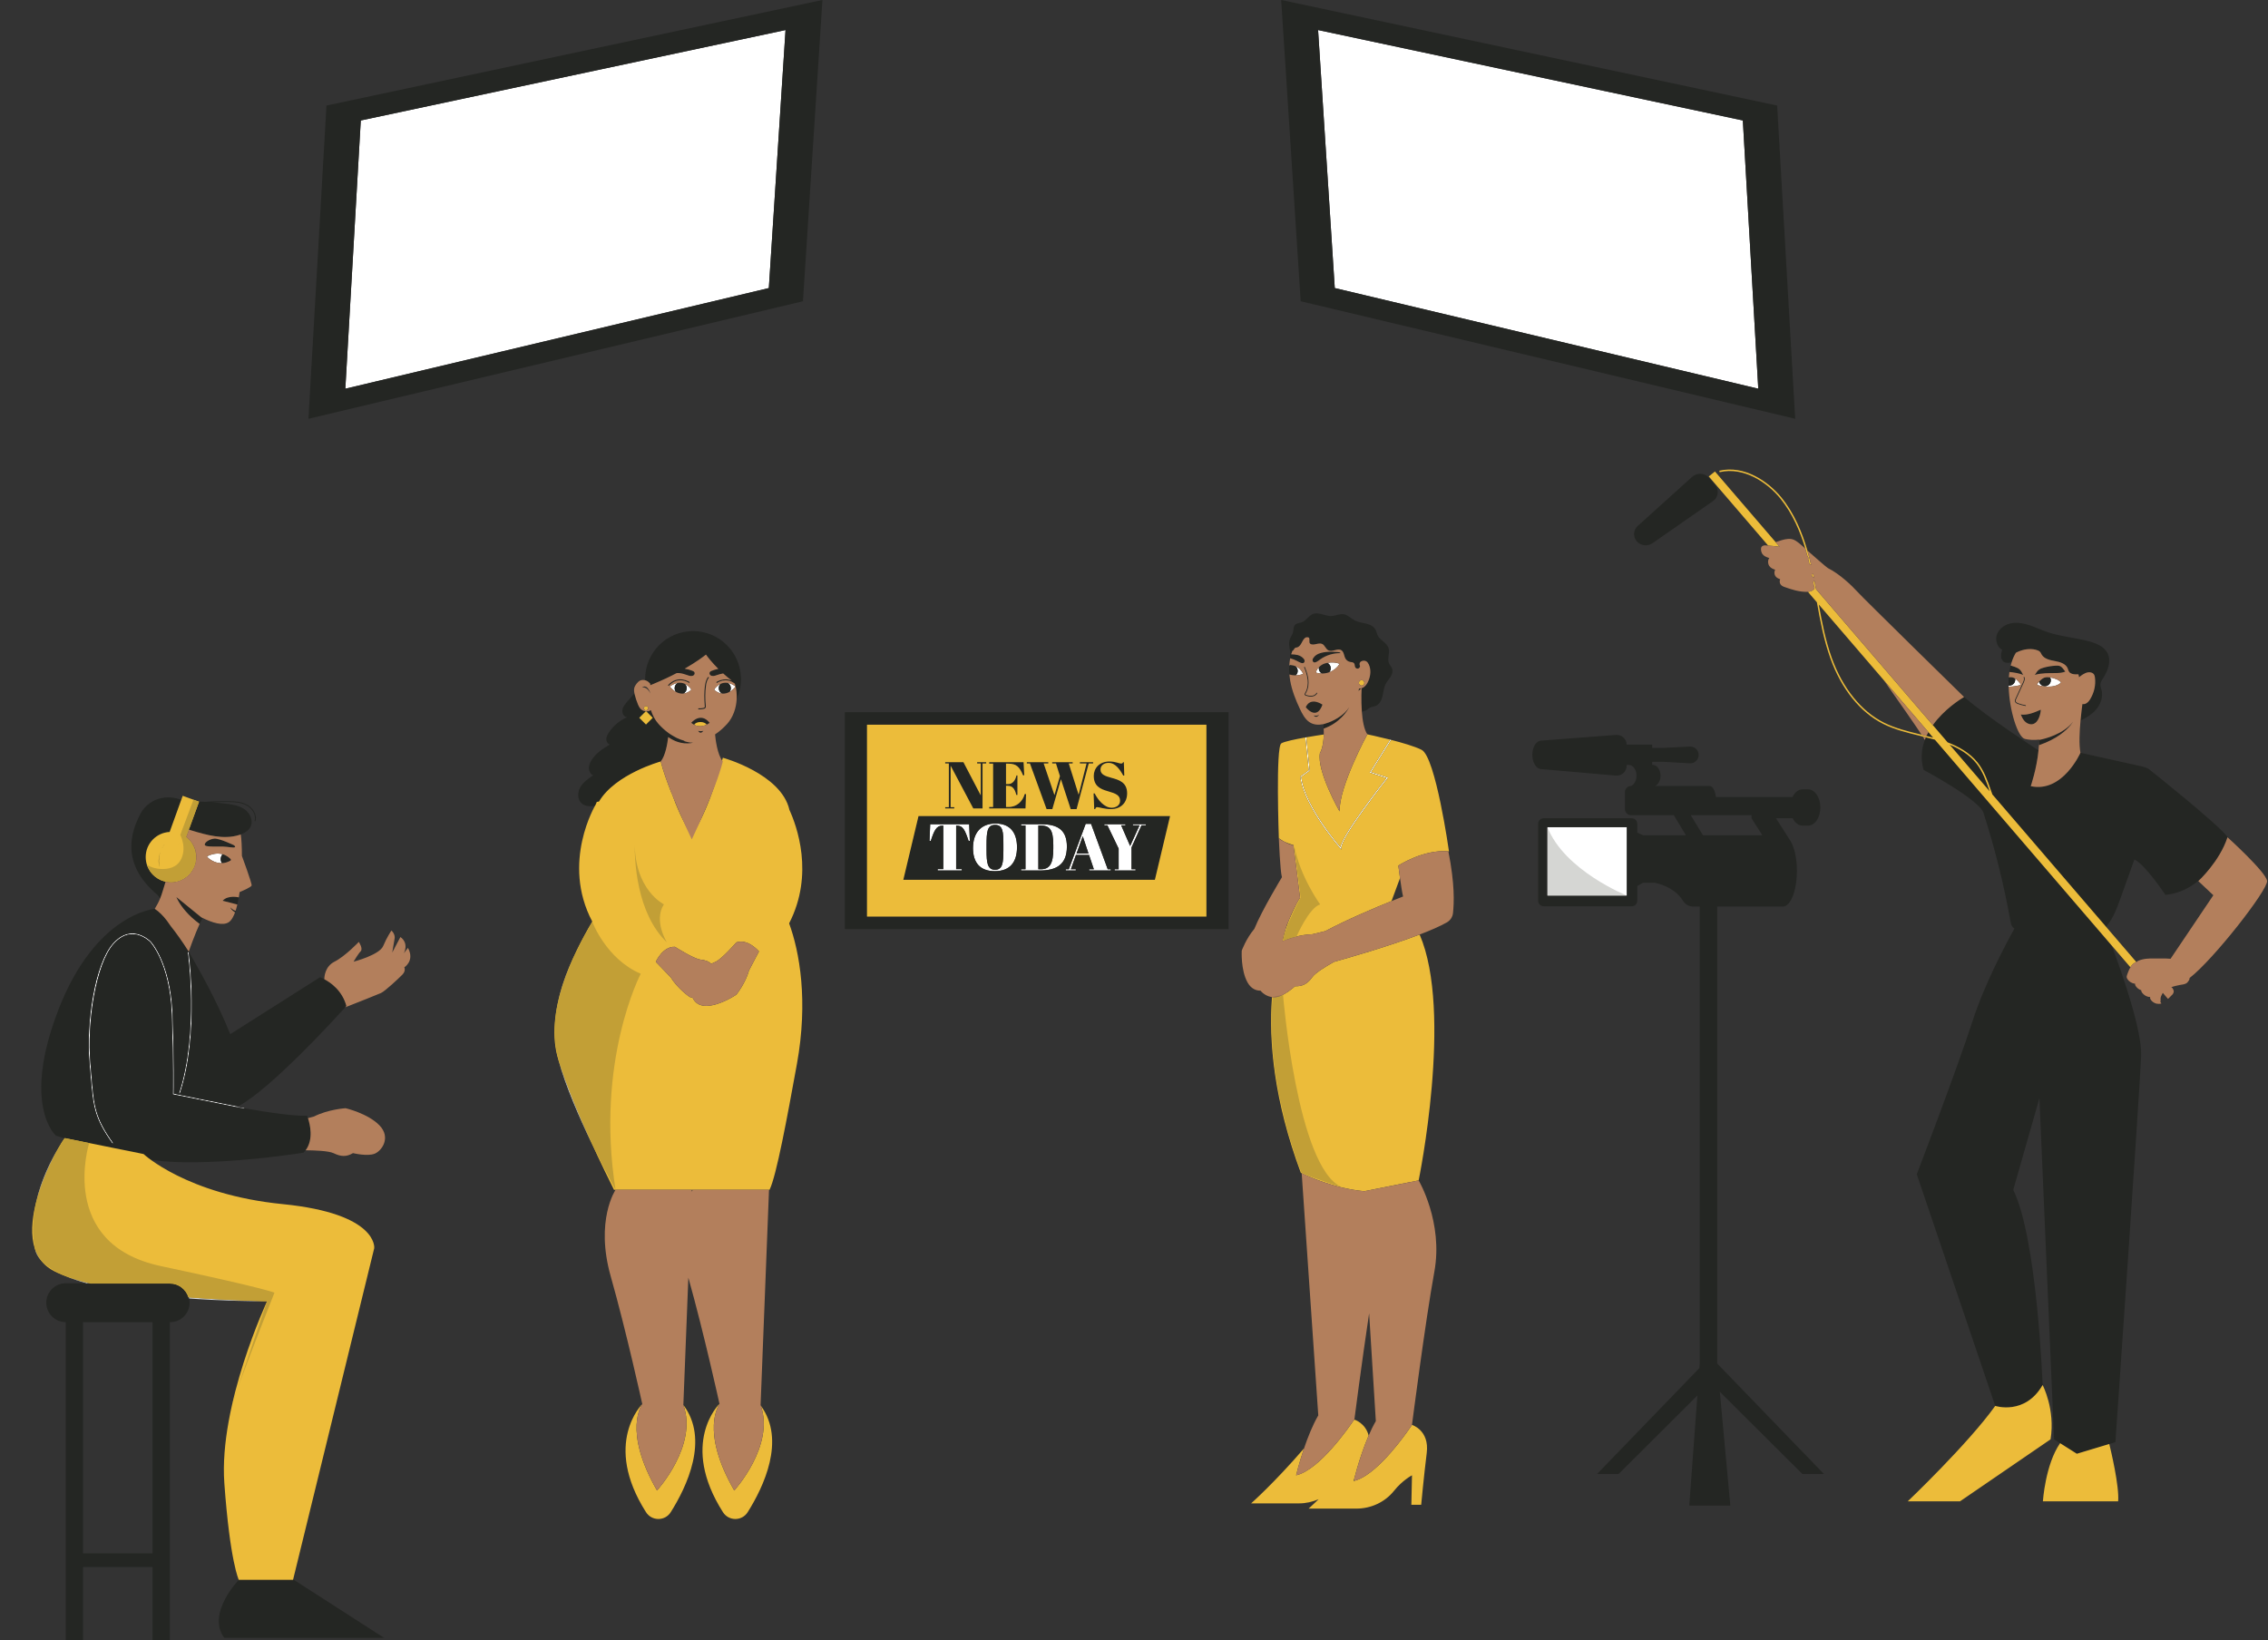 <?xml version="1.0" encoding="UTF-8"?><svg xmlns="http://www.w3.org/2000/svg" xmlns:xlink="http://www.w3.org/1999/xlink" height="367.0" preserveAspectRatio="xMidYMid meet" version="1.0" viewBox="-7.2 -0.0 507.4 367.0" width="507.4" zoomAndPan="magnify"><rect x="-7.2" y="-0.0" width="507.4" height="367.0" fill="#333333" stroke="none"/><g><g id="change1_1"><path d="M 37.254 246 L 37.273 245.867 C 37.387 245.938 37.496 246.004 37.605 246.074 C 37.488 246.051 37.367 246.023 37.254 246 M 45.848 247.68 L 46.027 247.582 L 31.668 244.707 C 31.684 243.922 31.793 237.625 31.414 226.934 C 31.199 220.969 29.891 216.863 28.828 214.469 C 27.672 211.867 26.586 210.699 26.539 210.652 C 26.523 210.633 24.773 208.836 22.41 208.836 L 22.34 208.836 C 20.832 208.859 19.406 209.602 18.105 211.047 C 13.98 215.625 12.016 228.875 12.828 237.902 C 12.918 238.887 12.992 239.793 13.062 240.637 C 13.641 247.535 13.855 250.117 17.969 255.871 L 18.129 255.758 C 14.047 250.047 13.832 247.48 13.262 240.621 C 13.191 239.777 13.113 238.871 13.027 237.887 C 12.215 228.914 14.277 215.586 18.25 211.18 C 19.516 209.777 20.891 209.055 22.344 209.031 L 22.41 209.031 C 24.688 209.031 26.379 210.77 26.398 210.785 C 26.406 210.797 27.512 211.984 28.652 214.559 C 29.707 216.938 31.004 221.012 31.215 226.941 C 31.621 238.324 31.473 244.719 31.469 244.785 L 31.469 244.867 L 47.426 248.062 L 47.445 247.965 C 46.91 247.871 46.379 247.777 45.848 247.68 M 32.852 244.625 C 37.312 231.117 34.836 213.242 34.809 213.062 L 35.004 213.035 C 35.031 213.215 37.516 231.137 33.039 244.688 L 32.852 244.625 M 42.438 193.133 C 40.832 193.188 39.621 192.203 39.199 191.805 C 39.113 191.727 39.137 191.594 39.238 191.543 C 40.629 190.891 41.75 190.891 42.602 191.133 C 42.469 191.277 42.359 191.445 42.285 191.637 C 42.082 192.148 42.156 192.703 42.438 193.133 M 444.676 153.316 C 444.426 153.379 444.188 153.434 443.961 153.477 C 443.273 153.605 442.684 153.652 442.18 153.645 L 442.176 153.395 L 442.316 153.402 C 443.059 153.402 443.656 152.801 443.656 152.062 L 443.637 151.836 C 443.887 152 444.121 152.215 444.316 152.422 C 444.516 152.633 444.68 152.84 444.793 152.992 L 444.809 153.09 L 444.82 153.184 L 444.676 153.316 M 451.617 152.195 C 451.617 151.973 451.562 151.766 451.469 151.578 C 452.43 151.723 453.492 152.137 453.891 152.703 C 453.891 152.703 452.941 153.98 449.938 153.555 L 449.902 153.473 C 450.02 153.508 450.145 153.535 450.277 153.535 C 451.02 153.535 451.617 152.938 451.617 152.195 M 449.902 153.473 L 449.938 153.555 C 449.562 153.504 449.164 153.426 448.723 153.316 C 448.578 153.277 448.516 153.109 448.602 152.992 C 448.699 152.863 448.828 152.699 448.98 152.527 C 449.098 152.984 449.453 153.34 449.902 153.473 M 338.992 185.066 L 356.766 185.066 L 356.766 200.387 L 338.992 200.387 L 338.992 185.066 M 246.242 184.426 L 249.156 184.426 L 249.156 184.664 L 248.18 184.664 L 245.949 189.602 L 245.949 194.496 L 246.852 194.496 L 246.852 194.777 L 242.164 194.777 L 242.164 194.496 L 243.066 194.496 L 243.066 189.883 L 240.551 184.664 L 239.855 184.664 L 239.855 184.426 L 244.59 184.426 L 244.59 184.664 L 243.629 184.664 L 245.637 189.289 L 247.738 184.664 L 246.242 184.664 L 246.242 184.426 M 233.648 190.977 L 235.035 187.102 L 236.324 190.977 L 233.648 190.977 M 236.898 184.34 L 235.688 184.34 L 231.918 194.496 L 231.223 194.496 L 231.223 194.777 L 233.484 194.777 L 233.484 194.496 L 232.375 194.496 L 233.516 191.301 L 236.441 191.301 L 237.52 194.496 L 236.473 194.496 L 236.473 194.777 L 241.305 194.777 L 241.305 194.496 L 240.625 194.496 L 236.898 184.34 M 228.445 189.898 C 228.445 193.211 227.66 194.496 225.664 194.496 L 225.102 194.496 L 225.102 184.707 L 225.457 184.707 C 227.527 184.707 228.445 185.449 228.445 189.039 L 228.445 189.898 M 225.812 184.426 L 221.242 184.426 L 221.242 184.707 L 222.219 184.707 L 222.219 194.496 L 221.242 194.496 L 221.242 194.777 L 225.43 194.777 C 228.961 194.777 231.488 193.594 231.488 189.426 C 231.488 185.742 229.465 184.426 225.812 184.426 M 217.281 190.207 C 217.281 193.18 217.074 194.613 215.418 194.613 C 213.688 194.613 213.512 193.02 213.512 190.238 L 213.512 189.172 C 213.512 186.145 213.629 184.574 215.418 184.574 C 217.191 184.574 217.281 186.082 217.281 189.113 L 217.281 190.207 M 215.535 184.266 C 212.238 184.266 210.48 186.363 210.48 189.766 C 210.48 193.02 212.062 194.926 215.359 194.926 C 218.773 194.926 220.328 192.871 220.328 189.574 C 220.328 186.215 218.715 184.266 215.535 184.266 M 209.625 184.426 L 209.773 188.141 L 209.492 188.141 C 208.691 185.73 208.234 184.738 206.891 184.738 L 206.711 184.738 L 206.711 194.465 L 207.969 194.465 L 207.969 194.777 L 202.57 194.777 L 202.57 194.465 L 203.828 194.465 L 203.828 184.738 L 203.637 184.738 C 202.289 184.738 201.789 185.848 201.035 188.141 L 200.754 188.141 L 200.902 184.426 L 209.625 184.426 M 143.73 153.977 C 143.73 154.293 143.84 154.582 144.02 154.812 C 143.391 154.461 142.941 153.965 142.754 153.734 L 142.785 153.52 C 143.387 153.094 143.938 152.875 144.434 152.793 C 144.016 153.02 143.73 153.465 143.73 153.977 M 147.422 154.219 L 147.395 154.414 C 146.789 154.91 146.215 155.137 145.684 155.191 C 146.129 154.969 146.438 154.508 146.438 153.977 C 146.438 153.598 146.281 153.258 146.031 153.012 C 146.773 153.359 147.246 153.969 147.422 154.219 M 157.281 153.734 C 157.094 153.965 156.645 154.461 156.016 154.812 C 156.195 154.582 156.305 154.293 156.305 153.977 C 156.305 153.465 156.02 153.02 155.602 152.793 C 156.098 152.875 156.648 153.094 157.25 153.52 L 157.281 153.734 M 154.352 155.191 C 153.82 155.137 153.246 154.91 152.641 154.414 L 152.613 154.219 C 152.785 153.969 153.262 153.359 154.004 153.012 C 153.754 153.258 153.598 153.598 153.598 153.977 C 153.598 154.508 153.902 154.969 154.352 155.191 M 299.539 172.75 L 303.348 173.988 L 303.254 174.109 C 303.148 174.242 292.668 187.477 292.871 189.812 L 292.898 190.137 L 292.684 189.891 C 292.664 189.867 290.582 187.48 288.449 184.32 C 286.477 181.398 284.055 177.203 283.715 173.793 L 283.711 173.734 L 283.758 173.695 L 285.594 172.367 L 284.828 165.008 L 284.93 164.992 L 285.039 164.98 L 285.816 172.469 L 285.766 172.504 L 283.934 173.832 C 284.289 177.188 286.676 181.316 288.625 184.199 C 290.395 186.824 292.133 188.91 292.672 189.551 C 293.109 186.676 301.906 175.469 302.992 174.098 L 299.219 172.867 L 299.289 172.754 L 303.812 165.496 L 303.832 165.469 L 303.926 165.527 L 304.012 165.582 L 299.539 172.75 M 281.523 148.797 C 281.422 148.816 281.328 148.848 281.238 148.887 L 281.246 148.777 C 281.34 148.781 281.434 148.789 281.523 148.797 M 282.586 149.039 C 283.301 149.328 283.91 149.883 284.25 150.578 L 284.27 150.785 L 284.152 150.863 C 283.676 151.027 283.176 151.113 282.672 151.121 C 282.949 150.871 283.129 150.516 283.129 150.113 C 283.129 149.672 282.914 149.281 282.586 149.039 M 292.488 148.57 C 291.957 149.395 291.156 150.047 290.238 150.398 L 290.176 150.418 C 290.391 150.18 290.52 149.867 290.52 149.523 C 290.52 148.988 290.207 148.527 289.754 148.312 C 290.652 148.156 291.859 148.176 292.488 148.57 M 287.836 149.523 L 287.855 149.301 C 287.594 149.578 287.375 149.906 287.23 150.262 L 287.223 150.473 L 287.348 150.539 C 287.734 150.645 288.133 150.695 288.531 150.699 C 288.117 150.473 287.836 150.031 287.836 149.523 M 287.684 6.723 L 291.418 64.453 L 386.164 86.973 L 382.711 26.953 L 287.684 6.723 M 73.516 26.953 L 168.539 6.723 L 164.805 64.453 L 70.059 86.973 L 73.516 26.953" fill="#fff"/></g><g id="change2_1"><path d="M 424.23 163.816 C 424.074 164.094 423.93 164.379 423.797 164.672 C 424.297 164.797 424.797 164.914 425.289 165.051 L 424.23 163.816 M 435 170.863 C 433.426 168.855 431.176 167.535 428.977 166.629 L 437.938 177.062 L 437.902 176.965 C 437.168 174.844 436.406 172.652 435 170.863 M 425.68 165.508 C 425.523 165.461 425.355 165.41 425.207 165.371 C 424.695 165.23 424.176 165.105 423.656 164.977 C 422.73 167.121 422.371 169.57 423.145 172.254 C 423.145 172.254 435.617 178.914 436.551 181.895 C 439.094 189.801 441.105 197.875 442.57 206.051 C 442.66 206.539 442.758 207.047 443.07 207.43 C 443.184 207.57 443.328 207.668 443.477 207.766 C 441.57 211.184 436.777 220.164 434.082 228.527 C 430.664 239.129 421.625 262.746 421.625 262.746 L 439.176 314.574 C 439.176 314.574 445.82 316.758 449.777 309.898 C 449.777 309.895 448.574 277.129 443.207 266.234 L 449.062 245.711 L 452.34 322.055 L 453.691 322.914 L 457.43 325.281 L 464.691 323.094 L 466.066 322.68 C 466.066 322.68 471.508 244.117 471.816 236.273 C 472.039 230.699 467.754 218.289 465.254 211.582 L 425.68 165.508 M 473.816 172.297 C 473.234 171.773 472.43 171.586 471.664 171.414 C 467.188 170.418 462.715 169.426 458.238 168.43 L 458.238 168.438 C 458.238 168.438 454.262 177.465 447.117 175.906 C 447.117 175.906 448.445 172.102 448.855 167.898 C 447.621 167.098 437.441 160.469 432.223 155.949 L 432.094 156.023 C 428.676 158.148 426.531 160.453 425.23 162.266 L 428.523 166.102 C 430.941 167.027 433.5 168.418 435.262 170.656 C 436.699 172.492 437.473 174.711 438.215 176.855 C 438.32 177.156 438.43 177.457 438.535 177.758 L 463.965 207.363 C 465.445 205.676 466.332 203.41 467.105 201.25 C 468.172 198.273 469.238 195.293 470.305 192.316 C 472.625 193.289 477.254 200.234 477.254 200.234 C 487.398 199.219 491.148 187.266 491.148 187.266 C 488.926 184.301 473.816 172.297 473.816 172.297 M 456.008 162.285 C 456.395 161.816 456.559 161.516 456.559 161.516 C 456.312 161.84 456.035 162.133 455.738 162.41 C 453.125 164.875 448.98 165.562 448.98 165.562 L 448.98 166.73 C 453.023 165.359 455.109 163.367 456.008 162.285 M 440.715 145.383 C 440.582 145.867 440.445 146.359 440.473 146.859 C 440.504 147.359 440.723 147.875 441.156 148.125 C 441.418 148.277 441.73 148.32 442.031 148.312 C 442.316 148.301 442.59 148.246 442.852 148.164 C 443.129 147.297 443.457 146.605 443.805 146.043 C 444.129 145.887 444.453 145.734 444.793 145.617 C 446.043 145.191 447.438 145.051 448.672 145.52 C 448.852 145.59 449.027 145.672 449.164 145.809 C 449.344 145.984 449.434 146.234 449.559 146.453 C 450.141 147.441 451.418 147.703 452.547 147.91 C 453.672 148.117 454.957 148.492 455.391 149.551 C 455.492 149.797 455.539 150.062 455.684 150.281 C 455.973 150.734 456.57 150.863 457.105 150.887 C 457.336 150.895 457.566 150.891 457.801 150.875 C 457.848 151.094 457.895 151.312 457.93 151.531 C 458.195 151.305 458.477 151.09 458.785 150.902 C 459.133 150.688 459.512 150.5 459.934 150.438 C 460.359 150.375 460.832 150.461 461.117 150.73 C 461.371 150.965 461.445 151.297 461.484 151.613 C 461.695 153.262 461.32 154.965 460.418 156.441 C 460.156 156.871 459.816 157.309 459.281 157.496 C 459.094 157.562 458.879 157.562 458.676 157.535 C 458.57 158.352 458.398 159.707 458.258 161.238 C 459.484 160.633 460.672 159.93 461.594 158.926 C 462.707 157.715 463.383 155.988 462.961 154.395 C 462.859 154.004 462.688 153.617 462.695 153.211 C 462.703 152.641 463.051 152.141 463.355 151.664 C 464.422 150.012 465.191 147.867 464.285 146.121 C 463.555 144.711 461.953 144.004 460.426 143.57 C 457.238 142.66 453.867 142.477 450.734 141.391 C 449.434 140.941 448.191 140.34 446.887 139.906 C 445.578 139.469 444.184 139.203 442.828 139.445 C 441.473 139.688 440.168 140.516 439.629 141.781 C 439.09 143.047 439.508 144.73 440.715 145.383 M 445.977 161.586 C 446.449 161.98 447.113 162.184 447.695 161.984 C 448.324 161.773 448.73 161.164 448.973 160.555 C 449.199 159.996 449.328 159.402 449.359 158.801 C 447.93 159.43 446.41 160.074 444.859 159.887 L 444.973 160.059 C 445.199 160.633 445.504 161.191 445.977 161.586 M 442.168 153.402 L 442.309 153.41 C 443.051 153.41 443.648 152.809 443.648 152.07 L 443.629 151.844 C 443.387 151.684 443.121 151.566 442.855 151.543 C 442.66 151.527 442.441 151.531 442.211 151.551 C 442.168 152.152 442.156 152.77 442.168 153.402 M 445.449 151.02 L 445.324 150.855 C 445.148 150.5 444.969 150.141 444.688 149.863 C 444.363 149.543 443.934 149.359 443.508 149.203 C 443.219 149.098 442.926 149.008 442.629 148.926 C 442.574 149.141 442.52 149.359 442.473 149.59 C 442.422 149.84 442.379 150.098 442.34 150.359 C 442.871 150.414 443.402 150.484 443.922 150.586 C 444.441 150.691 444.953 150.828 445.449 151.02 M 450.527 151.543 C 450.031 151.586 449.551 151.953 449.172 152.336 L 448.973 152.535 C 449.094 152.992 449.445 153.348 449.895 153.48 C 450.016 153.516 450.141 153.543 450.27 153.543 C 451.012 153.543 451.613 152.941 451.613 152.203 C 451.613 151.98 451.559 151.77 451.461 151.586 C 451.129 151.539 450.805 151.52 450.527 151.543 M 444.25 157.523 C 444.816 157.73 445.406 157.887 446.004 157.977 L 446.031 157.801 C 445.445 157.711 444.867 157.562 444.312 157.355 C 444.078 157.27 443.805 157.141 443.746 156.898 C 443.715 156.742 443.785 156.574 443.863 156.402 C 444.422 155.188 444.977 153.977 445.535 152.766 C 445.734 152.324 445.906 151.82 445.641 151.43 L 445.492 151.531 C 445.707 151.848 445.551 152.297 445.371 152.691 C 444.812 153.902 444.258 155.113 443.699 156.328 C 443.609 156.52 443.527 156.727 443.574 156.938 C 443.648 157.266 443.996 157.43 444.25 157.523 M 454.848 150.277 C 454.672 150.02 454.477 149.773 454.273 149.539 C 454.133 149.375 453.977 149.215 453.785 149.109 C 453.465 148.934 453.078 148.934 452.711 148.953 C 451.824 149 450.941 149.141 450.086 149.371 C 449.645 149.492 449.203 149.641 448.855 149.93 C 448.551 150.184 448.34 150.527 448.137 150.867 L 448.004 151.012 L 448.012 151.016 C 449.531 150.57 451.145 150.633 452.73 150.605 C 453.449 150.59 454.184 150.555 454.848 150.277 M 375.152 106.93 C 374.199 105.812 372.465 105.707 371.367 106.695 L 359.195 117.676 C 358.191 118.582 358.094 120.082 358.969 121.105 C 359.844 122.125 361.391 122.316 362.5 121.539 L 376.02 112.133 C 377.242 111.285 377.461 109.621 376.504 108.5 L 375.152 106.93 M 26.926 295.832 L 11.367 295.832 L 11.367 347.578 L 26.926 347.578 L 26.926 295.832 M 35.008 290.203 C 35.137 290.609 35.223 291.035 35.223 291.484 C 35.223 293.883 33.277 295.832 30.875 295.832 L 30.793 295.832 L 30.793 367 L 26.926 367 L 26.926 350.621 L 11.367 350.621 L 11.367 367 L 7.504 367 L 7.504 295.832 C 5.102 295.832 3.156 293.883 3.156 291.484 C 3.156 289.082 5.102 287.133 7.504 287.133 L 30.875 287.133 C 32.828 287.133 34.461 288.43 35.008 290.203 M 58.43 353.422 L 46.293 353.422 C 46.293 353.422 38.91 360.961 42.969 366.469 L 78.723 366.469 L 58.43 353.422 M 32.852 244.625 L 33.039 244.688 C 37.516 231.137 35.031 213.215 35.004 213.035 L 34.809 213.062 C 34.836 213.242 37.312 231.117 32.852 244.625 M 31.668 244.707 C 31.684 243.922 31.793 237.625 31.414 226.934 C 31.199 220.969 29.891 216.863 28.828 214.469 C 27.672 211.867 26.586 210.699 26.539 210.652 C 26.523 210.633 24.773 208.836 22.41 208.836 L 22.34 208.836 C 20.832 208.859 19.406 209.602 18.105 211.047 C 13.98 215.625 12.016 228.875 12.828 237.902 C 12.918 238.887 12.992 239.793 13.062 240.637 C 13.641 247.535 13.855 250.117 17.969 255.871 L 18.129 255.758 C 14.047 250.047 13.832 247.48 13.262 240.621 C 13.191 239.777 13.113 238.871 13.027 237.887 C 12.215 228.914 14.277 215.586 18.25 211.18 C 19.516 209.777 20.891 209.055 22.344 209.031 L 22.41 209.031 C 24.688 209.031 26.379 210.77 26.398 210.785 C 26.406 210.797 27.512 211.984 28.652 214.559 C 29.707 216.938 31.004 221.012 31.215 226.941 C 31.621 238.324 31.473 244.719 31.469 244.785 L 31.469 244.867 L 47.426 248.062 L 47.445 247.965 C 53.004 248.949 58.586 249.754 61.5 249.645 C 61.5 249.645 61.586 249.844 61.695 250.18 C 62.133 251.488 63.012 254.941 61.172 257.379 C 61.031 257.562 60.883 257.742 60.715 257.914 C 60.715 257.914 27.23 263.293 19.453 257.039 C 12.355 256.5 5.312 254.105 5.312 254.105 C 5.312 254.105 -2.434 247.414 5.879 225.906 C 14.191 204.398 27.422 203.348 27.422 203.348 C 27.422 203.348 28.559 203.926 31.098 206.879 C 32.492 208.496 33.668 210.555 35.02 212.922 C 37.547 217.352 40.984 223.23 44.316 231.395 L 64.398 218.66 C 64.398 218.66 64.785 218.797 65.359 219.102 C 66.773 219.848 69.363 221.637 70.297 225.094 C 70.297 225.094 70.199 225.203 70.031 225.391 C 67.93 227.723 53.398 243.676 46.027 247.582 L 31.668 244.707 M 48.113 180.07 C 46.828 179.355 45.316 179.281 43.875 179.262 C 42.129 179.238 40.375 179.289 38.621 179.402 C 38.16 179.375 37.695 179.363 37.227 179.348 L 37.324 179.379 L 35.168 185.34 L 35.062 185.637 C 35.223 185.684 35.379 185.73 35.539 185.781 C 39.066 186.852 42.859 187.926 46.375 186.805 L 46.539 186.746 L 46.664 186.703 C 47.613 186.352 48.527 185.773 48.914 184.852 C 49.473 183.523 48.715 181.934 47.543 181.102 C 46.371 180.266 44.895 180.016 43.465 179.836 C 42.41 179.703 41.348 179.602 40.285 179.52 C 41.48 179.469 42.68 179.445 43.871 179.457 C 45.285 179.477 46.773 179.551 48.02 180.242 C 49.168 180.879 50.164 182.305 49.758 183.699 L 49.945 183.758 C 50.383 182.266 49.328 180.742 48.113 180.07 M 30.754 186.152 L 33.348 178.977 L 33.246 178.938 C 30.859 177.992 28.121 178.312 26.086 179.879 C 25.754 180.137 25.438 180.43 25.141 180.758 C 24.789 181.148 24.469 181.598 24.203 182.109 C 22.246 185.879 19.52 193.152 28.078 200.27 L 28.637 201.02 C 28.691 200.879 28.738 200.73 28.793 200.59 C 28.844 200.449 28.902 200.309 28.949 200.164 L 29.02 199.949 L 29.086 199.734 L 29.133 199.586 L 29.215 199.332 L 29.234 199.258 L 29.262 199.18 L 29.367 198.84 L 29.441 198.602 L 29.465 198.516 L 29.539 198.277 L 29.547 198.25 L 29.559 198.215 L 29.598 198.082 L 29.629 197.984 L 29.648 197.922 L 29.68 197.82 L 29.711 197.715 L 29.723 197.676 L 29.738 197.625 L 29.781 197.477 L 29.789 197.457 L 29.793 197.445 L 29.844 197.277 C 27.301 196.727 25.398 194.469 25.398 191.766 C 25.398 188.746 27.773 186.305 30.754 186.152 M 45.367 189.551 C 45.531 189.422 45.156 189.129 45.156 189.129 C 45.156 189.129 41.91 187.559 40.758 187.648 C 39.605 187.738 38.477 188.562 38.617 189.059 C 38.723 189.445 40.27 189.43 41.555 189.414 C 41.934 189.406 42.285 189.402 42.574 189.41 C 43.719 189.43 45.07 189.781 45.367 189.551 M 44.316 202.996 C 44.535 203.684 45.383 204.121 45.383 204.121 L 45.504 203.812 L 45.512 203.781 C 44.891 203.664 44.316 202.996 44.316 202.996 M 42.605 201.543 L 45.895 202.387 L 45.941 202.199 L 46.215 200.828 L 46.223 200.789 C 46.223 200.789 43.844 200.188 42.605 201.543 M 44.457 192.293 C 44.215 192.016 43.59 191.414 42.602 191.133 C 42.469 191.277 42.359 191.445 42.285 191.637 C 42.082 192.148 42.156 192.703 42.438 193.133 C 43.047 193.113 43.715 192.945 44.418 192.535 L 44.457 192.293 M 32.262 200.719 C 32.262 200.719 32.406 201.105 32.773 201.738 C 33.441 202.879 34.844 204.82 37.465 206.727 C 37.672 206.273 37.879 205.844 38.082 205.449 L 37.84 205.254 L 32.262 200.719 M 386.164 86.973 L 382.711 26.953 L 287.684 6.723 L 291.418 64.453 L 386.164 86.973 M 394.422 93.703 L 283.789 67.406 L 279.426 -0.004 L 390.387 23.617 L 394.422 93.703 M 70.059 86.973 L 164.805 64.453 L 168.539 6.723 L 73.516 26.953 L 70.059 86.973 M 65.836 23.617 L 176.797 -0.004 L 172.438 67.406 L 61.805 93.703 L 65.836 23.617 M 373.785 186.891 L 387.078 186.891 L 384.652 183.09 L 384.652 182.398 L 371.066 182.398 L 373.785 186.891 M 356.766 185.066 L 338.992 185.066 L 338.992 200.387 L 356.766 200.387 L 356.766 185.066 M 396.027 329.801 L 377.562 311.406 L 379.914 336.879 L 370.727 336.879 L 372.539 312.246 L 354.922 329.801 L 350.102 329.801 L 372.992 306.109 L 373.066 305.098 L 373.066 202.844 L 371.598 202.844 C 371.477 202.844 371.355 202.836 371.238 202.82 L 371.227 202.844 L 371.227 202.816 C 370.461 202.707 369.777 202.262 369.363 201.598 C 367.254 198.199 362.992 197.523 362.992 197.523 L 360.387 197.523 L 360.387 197.5 L 359.094 198.25 L 359.094 201.551 C 359.094 202.23 358.543 202.781 357.859 202.781 L 338.156 202.781 C 337.477 202.781 336.926 202.23 336.926 201.551 L 336.926 184.324 C 336.926 183.641 337.477 183.09 338.156 183.09 L 357.859 183.09 C 358.543 183.09 359.094 183.641 359.094 184.324 L 359.094 186.293 L 360.387 186.891 L 369.984 186.891 L 367.266 182.398 L 357.699 182.398 C 356.945 182.398 356.336 181.789 356.336 181.035 L 356.336 177.23 C 356.336 176.477 356.945 175.867 357.695 175.863 C 358.41 175.551 358.926 174.641 358.926 173.562 C 358.926 172.227 358.133 171.141 357.148 171.141 L 356.723 171.141 L 356.723 171.32 C 356.723 172.625 355.602 173.652 354.301 173.539 L 337.59 172.082 L 337.59 172.074 C 336.496 172.055 335.613 170.641 335.613 168.898 C 335.613 167.43 336.238 166.199 337.09 165.832 C 337.246 165.762 337.414 165.723 337.59 165.719 L 337.59 165.715 L 354.324 164.438 C 355.617 164.34 356.723 165.363 356.723 166.66 L 356.723 166.602 L 362.434 166.602 L 362.434 167.332 L 365.125 167.332 L 370.855 167.043 C 371.93 166.988 372.828 167.844 372.828 168.918 C 372.828 169.996 371.922 170.855 370.844 170.793 L 365.125 170.465 L 362.434 170.465 L 362.434 171.141 L 362.73 171.141 L 362.73 171.16 C 363.613 171.301 364.297 172.32 364.297 173.562 C 364.297 174.641 363.781 175.551 363.066 175.863 L 375.277 175.863 C 375.957 175.863 376.523 176.918 376.684 178.34 L 393.824 178.34 C 394.32 177.301 395.137 176.617 396.062 176.617 L 397.312 176.617 C 398.824 176.617 400.055 178.438 400.055 180.676 C 400.055 182.918 398.824 184.738 397.312 184.738 L 396.062 184.738 C 395.16 184.738 394.363 184.086 393.863 183.09 L 390.129 183.09 L 393.484 188.344 L 393.465 188.344 C 393.586 188.555 393.699 188.777 393.805 189.023 C 394.422 190.48 394.809 192.559 394.809 194.867 C 394.809 196.816 394.535 198.602 394.074 199.984 C 393.496 201.734 392.629 202.844 391.66 202.844 L 376.984 202.844 L 376.984 305.098 L 400.848 329.801 L 396.027 329.801 M 144.203 165.113 C 143.695 164.871 143.219 164.59 142.77 164.289 C 142.523 164.129 142.375 164.027 142.375 164.027 C 142.375 164.027 142.352 164.367 142.293 164.891 L 142.289 164.914 C 143.641 165.871 144.902 166.219 145.883 166.312 C 147.078 166.426 147.855 166.168 147.855 166.168 C 147.23 166.191 146.551 166.047 145.891 165.828 C 145.297 165.633 144.715 165.371 144.203 165.113 M 147.445 161.73 C 147.668 161.914 147.887 162.059 148.105 162.172 L 148.152 162.109 L 148.305 161.926 L 148.5 161.805 L 148.613 161.73 L 148.617 161.73 C 148.715 161.688 148.824 161.656 148.938 161.629 L 149.027 161.598 C 149.137 161.578 149.254 161.57 149.367 161.566 L 149.504 161.551 L 149.551 161.555 C 149.699 161.559 149.844 161.57 149.977 161.598 L 150.059 161.625 C 150.176 161.652 150.289 161.684 150.387 161.73 L 150.395 161.73 L 150.516 161.805 L 150.691 161.914 L 150.895 162.145 C 151.309 161.945 151.562 161.73 151.562 161.73 C 149.512 159.188 147.445 161.73 147.445 161.73 M 142.391 164.027 C 141.504 163.387 140.738 162.664 140.094 161.941 C 139.34 161.094 138.781 160.039 138.422 158.895 C 138.152 159.059 137.852 159.164 137.535 159.176 L 137.387 159.168 L 138.828 160.609 L 137.324 162.113 L 135.82 160.609 L 137.273 159.16 C 136.801 159.109 136.352 158.891 136.043 158.531 C 135.82 158.273 135.672 157.957 135.539 157.645 C 135.227 156.906 134.977 156.148 134.789 155.371 L 134.734 155.129 C 134.199 155.75 133.66 156.375 133.125 156.996 C 132.648 157.547 132.156 158.141 132.043 158.859 C 131.93 159.578 132.379 160.434 133.105 160.477 C 131.434 161.199 129.984 162.422 128.988 163.945 C 128.703 164.379 128.449 164.863 128.441 165.383 C 128.434 165.902 128.742 166.461 129.25 166.578 C 127.629 167.523 125.996 168.605 125.055 170.23 C 124.742 170.766 124.512 171.375 124.551 171.996 C 124.586 172.617 124.938 173.246 125.516 173.48 C 124.41 174.219 123.27 175 122.613 176.156 C 121.957 177.312 121.961 178.957 122.98 179.809 C 123.871 180.551 125.152 180.453 126.316 180.27 C 129.461 173.441 140.613 170.383 140.613 170.383 C 141.68 169.098 142.129 166.305 142.293 164.891 L 142.375 164.027 L 142.391 164.027 M 147.109 152.633 C 147.086 152.613 144.516 150.832 142.23 153.32 L 142.402 153.48 C 144.547 151.137 146.879 152.75 146.977 152.82 L 147.109 152.633 M 150.117 158.406 C 149.758 158.477 149.395 158.508 149.023 158.492 L 149.02 158.723 L 149.195 158.727 C 149.52 158.727 149.844 158.695 150.16 158.633 C 150.457 158.574 150.637 158.453 150.691 158.273 L 150.703 158.016 C 150.547 156.309 150.559 154.836 150.734 153.508 C 150.82 152.855 150.969 152.121 151.426 151.598 L 151.25 151.445 C 150.754 152.016 150.598 152.793 150.504 153.477 C 150.328 154.82 150.316 156.312 150.473 158.039 L 150.473 158.203 C 150.441 158.297 150.324 158.367 150.117 158.406 M 144.434 152.793 C 144.016 153.02 143.73 153.465 143.73 153.977 C 143.73 154.293 143.84 154.582 144.02 154.812 C 144.488 155.074 145.051 155.254 145.684 155.191 C 146.129 154.969 146.438 154.508 146.438 153.977 C 146.438 153.598 146.281 153.258 146.031 153.012 C 145.59 152.805 145.055 152.688 144.434 152.793 M 155.602 152.793 C 154.98 152.688 154.445 152.805 154.004 153.012 C 153.754 153.258 153.598 153.598 153.598 153.977 C 153.598 154.508 153.902 154.969 154.352 155.191 C 154.98 155.254 155.547 155.074 156.016 154.812 C 156.195 154.582 156.305 154.293 156.305 153.977 C 156.305 153.465 156.02 153.02 155.602 152.793 M 148.984 163.512 C 149.543 164.496 150.156 163.512 150.156 163.512 C 149.543 163.723 148.984 163.512 148.984 163.512 M 158.582 151.941 C 158.582 151.789 158.566 151.648 158.562 151.5 L 158.559 151.484 C 158.32 145.773 153.625 141.211 147.855 141.211 C 141.93 141.211 137.125 146.016 137.125 151.941 C 137.125 152.031 137.137 152.117 137.137 152.207 L 137.223 152.238 L 137.473 152.332 C 137.789 152.484 138.051 152.723 138.281 152.988 L 138.27 153.324 L 138.305 153.309 L 138.488 153.234 C 138.699 153.148 138.902 153.062 139.109 152.977 C 141.039 152.176 142.738 151.367 144.199 150.598 C 144.379 150.598 144.555 150.582 144.73 150.598 C 145.391 150.664 146.016 150.863 146.621 151.074 C 146.844 151.152 147.062 151.234 147.305 151.254 C 147.543 151.277 147.805 151.23 147.988 151.086 C 148.156 150.949 148.238 150.738 148.199 150.547 C 148.156 150.355 147.992 150.195 147.785 150.141 L 147.746 150.105 C 147.191 149.875 146.594 149.719 145.98 149.621 C 148.699 148.059 150.289 146.828 150.738 146.465 C 151.117 146.992 152.047 148.207 153.504 149.656 C 152.98 149.758 152.469 149.906 151.988 150.105 L 151.949 150.141 C 151.742 150.195 151.578 150.355 151.539 150.547 C 151.496 150.738 151.578 150.949 151.746 151.086 C 151.934 151.23 152.195 151.277 152.434 151.254 C 152.672 151.234 152.895 151.152 153.113 151.074 C 153.59 150.91 154.082 150.77 154.586 150.68 C 155.176 151.207 155.82 151.754 156.535 152.297 C 154.707 151.477 153.059 152.617 153.039 152.633 L 153.172 152.82 C 153.262 152.758 155.219 151.41 157.191 152.969 C 157.227 153.09 157.262 153.203 157.297 153.324 C 157.566 154.328 157.656 155.371 157.609 156.391 C 158.227 155.035 158.582 153.531 158.582 151.941 M 292.762 160.191 C 290.906 161.566 288.867 162.031 288.867 162.031 L 288.867 162.059 C 288.895 162.34 288.914 162.609 288.93 162.867 L 288.941 163.027 C 290.684 162.422 291.973 161.465 292.883 160.566 C 293.188 160.266 293.449 159.973 293.672 159.703 C 294.348 158.871 294.648 158.242 294.648 158.242 C 294.125 159.039 293.453 159.676 292.762 160.191 M 304.246 149.629 C 304.094 149.184 303.727 148.84 303.539 148.402 C 303.094 147.348 303.805 146.09 303.449 145 C 303.055 143.777 301.516 143.27 300.98 142.105 C 300.809 141.727 300.754 141.305 300.566 140.934 C 300.176 140.148 299.289 139.742 298.434 139.531 C 297.578 139.32 296.68 139.238 295.898 138.832 C 295.062 138.398 294.391 137.609 293.469 137.445 C 292.523 137.277 291.598 137.809 290.641 137.84 C 290.066 137.859 289.492 137.699 288.922 137.539 C 288.109 137.312 287.309 137.086 286.539 137.379 C 285.559 137.758 285.02 138.891 284.027 139.246 C 283.535 139.426 282.945 139.41 282.57 139.773 C 282.109 140.223 282.227 140.977 282.039 141.594 C 281.91 142.02 281.633 142.383 281.453 142.793 C 281.043 143.738 281.223 144.809 281.449 145.824 L 281.477 145.973 C 281.426 146.395 281.402 146.82 281.422 147.246 L 281.453 147.266 L 281.535 147.32 C 282 147.453 282.453 147.625 282.887 147.848 C 283.203 148.008 283.512 148.191 283.844 148.312 C 284.043 148.383 284.273 148.426 284.453 148.316 C 284.684 148.18 284.723 147.84 284.602 147.598 L 284.586 147.566 L 284.449 147.383 C 284.297 147.191 284.008 146.918 283.535 146.711 C 283.422 146.66 283.305 146.617 283.184 146.582 L 283.027 146.547 C 282.578 146.445 282.121 146.406 281.664 146.406 C 281.742 146.148 281.828 145.898 281.926 145.648 C 282.039 145.605 282.148 145.504 282.219 145.398 C 282.332 145.227 282.426 145.023 282.609 144.938 C 282.711 144.891 282.824 144.891 282.934 144.867 C 283.438 144.766 283.77 144.285 284.008 143.828 C 284.242 143.379 284.477 142.887 284.914 142.637 C 285.113 142.586 285.305 142.566 285.484 142.609 C 286.004 142.723 285.492 143.754 285.934 144.047 C 286.332 144.309 286.816 144.203 287.309 144.098 C 287.762 144 288.219 143.902 288.617 144.094 C 289.211 144.387 289.391 145.211 289.977 145.512 C 290.41 145.734 290.914 145.609 291.414 145.484 C 291.945 145.352 292.473 145.219 292.906 145.5 C 293.496 145.887 293.457 146.758 293.812 147.367 C 294.031 147.746 294.422 148.023 294.852 148.105 C 295.16 148.168 295.523 148.152 295.723 148.391 C 295.934 148.641 295.844 149.039 296.008 149.324 C 296.133 149.539 296.406 149.652 296.645 149.59 C 296.883 149.523 297.066 149.289 297.07 149.043 C 297.07 149.043 296.738 148.363 297.281 148.004 C 297.633 147.812 298.07 147.758 298.422 147.945 C 298.695 148.09 298.879 148.359 299.012 148.637 C 299.578 149.809 299.441 151.223 298.914 152.41 C 298.699 152.891 298.422 153.352 298.008 153.676 C 297.68 153.934 297.262 154.09 296.852 154.066 C 296.809 154.242 296.758 154.418 296.711 154.594 L 297.422 153.988 C 297.422 153.988 297.27 156.559 297.473 159.234 L 297.566 159.211 C 297.926 159.129 298.289 159.043 298.598 158.844 C 298.809 158.703 298.984 158.516 299.199 158.383 C 299.613 158.137 300.129 158.133 300.574 157.945 C 301.43 157.594 301.887 156.652 302.102 155.754 C 302.316 154.855 302.375 153.898 302.793 153.074 C 303.086 152.496 303.535 152.02 303.879 151.469 C 304.223 150.922 304.453 150.242 304.246 149.629 M 287.895 146.234 L 287.746 146.293 L 287.742 146.293 C 287.629 146.344 287.52 146.402 287.414 146.469 C 286.977 146.738 286.727 147.047 286.598 147.258 L 286.492 147.457 L 286.477 147.492 C 286.395 147.75 286.477 148.078 286.727 148.184 C 286.918 148.266 287.141 148.191 287.328 148.094 C 287.641 147.934 287.922 147.707 288.215 147.504 C 289.523 146.59 291.129 146.105 292.723 146.145 C 292.613 145.957 292.367 145.922 292.152 145.902 C 290.723 145.789 289.238 145.738 287.895 146.234 M 282.586 149.039 C 282.449 148.984 282.316 148.934 282.176 148.902 C 281.988 148.855 281.766 148.82 281.523 148.797 C 281.422 148.816 281.328 148.848 281.238 148.887 C 281.195 149.562 281.207 150.246 281.266 150.922 C 281.719 151.059 282.195 151.125 282.672 151.121 C 282.949 150.871 283.129 150.516 283.129 150.113 C 283.129 149.672 282.914 149.281 282.586 149.039 M 289.754 148.312 C 289.543 148.348 289.348 148.395 289.184 148.449 C 288.676 148.609 288.223 148.91 287.855 149.301 L 287.836 149.523 C 287.836 150.031 288.117 150.473 288.531 150.699 C 289.094 150.703 289.652 150.613 290.176 150.418 C 290.391 150.18 290.52 149.867 290.52 149.523 C 290.52 148.988 290.207 148.527 289.754 148.312 M 288.668 157.66 C 285.723 155.82 284.934 158.242 284.934 158.242 C 284.934 158.242 287.328 161.422 288.668 157.66 M 286.664 160.082 C 287.426 160.871 287.918 159.883 287.918 159.883 C 287.465 160.324 286.664 160.082 286.664 160.082 M 284.938 155.66 L 284.727 155.539 C 284.582 155.355 284.73 155.109 284.789 155.012 C 285.387 154.016 285.418 152.898 285.344 152.137 C 285.238 151.09 284.875 150.09 284.559 149.32 L 284.828 149.5 C 285.121 150.242 285.43 151.152 285.523 152.121 C 285.605 152.906 285.566 154.066 284.945 155.109 C 284.848 155.266 284.824 155.367 284.871 155.422 L 284.996 155.488 C 285.359 155.609 285.848 155.742 286.32 155.68 C 286.797 155.617 287.191 155.352 287.355 154.988 L 287.523 155.062 C 287.332 155.484 286.883 155.789 286.348 155.859 C 286.25 155.875 286.156 155.879 286.062 155.879 C 285.645 155.879 285.25 155.766 284.938 155.66 M 243.383 179.18 C 243.383 177.953 242.469 177.555 240.648 177.035 C 238.859 176.535 237.496 175.824 237.496 173.59 C 237.496 171.934 238.727 170.383 241.004 170.383 C 242.363 170.383 243.133 170.84 243.637 170.84 C 243.887 170.84 243.961 170.738 244.062 170.547 L 244.227 170.547 L 244.328 173.531 L 244.094 173.531 C 243.34 172.172 242.332 170.695 240.812 170.695 C 239.746 170.695 239.008 171.312 239.008 172.188 C 239.008 173.281 240.012 173.652 241.504 174.051 C 243.145 174.492 244.965 175.055 244.965 177.508 C 244.965 179.637 243.516 181.043 241.344 181.043 C 239.91 181.043 238.668 180.598 238.254 180.598 C 238.016 180.598 237.93 180.762 237.809 181.043 L 237.602 181.043 L 237.453 177.523 L 237.703 177.523 C 238.445 179.004 239.879 180.73 241.504 180.73 C 242.391 180.73 243.383 180.258 243.383 179.18 M 223.219 170.828 L 222.523 170.828 L 222.523 170.547 L 227.328 170.547 L 227.328 170.828 L 226.293 170.828 L 228.703 177.906 L 229.93 173.652 L 229.043 170.828 L 228.199 170.828 L 228.199 170.547 L 232.781 170.547 L 232.781 170.828 L 231.91 170.828 L 234.113 177.82 L 235.887 170.828 L 234.395 170.828 L 234.395 170.547 L 237.352 170.547 L 237.352 170.828 L 236.375 170.828 L 233.656 181.043 L 232.34 181.043 L 230.152 174.359 L 228.23 181.043 L 226.941 181.043 L 223.219 170.828 M 222.227 180.895 L 214.109 180.895 L 214.109 180.57 L 214.98 180.57 L 214.98 170.871 L 214.109 170.871 L 214.109 170.547 L 221.797 170.547 L 221.945 173.473 L 221.68 173.473 C 220.867 171.535 220.172 170.871 218.383 170.871 L 217.867 170.871 L 217.867 175.438 L 218.367 175.438 C 219.328 175.438 219.949 174.625 220.203 173.504 L 220.422 173.504 L 220.422 177.879 L 220.172 177.879 C 219.816 176.398 219.254 175.824 218.223 175.824 L 217.867 175.824 L 217.867 180.57 L 218.426 180.57 C 220.305 180.57 221.605 179.285 222.051 177.672 L 222.348 177.672 L 222.227 180.895 M 206.289 180.895 L 204.266 180.895 L 204.266 180.613 L 205.078 180.613 L 205.078 170.828 L 204.266 170.828 L 204.266 170.547 L 208.344 170.547 L 212.219 177.969 L 212.219 170.828 L 211.406 170.828 L 211.406 170.547 L 213.43 170.547 L 213.43 170.828 L 212.617 170.828 L 212.617 180.895 L 210.547 180.895 L 205.477 171.328 L 205.477 180.613 L 206.289 180.613 L 206.289 180.895 M 249.156 184.664 L 248.18 184.664 L 245.949 189.602 L 245.949 194.496 L 246.852 194.496 L 246.852 194.777 L 242.164 194.777 L 242.164 194.496 L 243.066 194.496 L 243.066 189.883 L 240.551 184.664 L 239.855 184.664 L 239.855 184.426 L 244.59 184.426 L 244.59 184.664 L 243.629 184.664 L 245.637 189.289 L 247.738 184.664 L 246.242 184.664 L 246.242 184.426 L 249.156 184.426 L 249.156 184.664 M 241.305 194.777 L 236.473 194.777 L 236.473 194.496 L 237.52 194.496 L 236.441 191.301 L 233.516 191.301 L 232.375 194.496 L 233.484 194.496 L 233.484 194.777 L 231.223 194.777 L 231.223 194.496 L 231.918 194.496 L 235.688 184.34 L 236.898 184.34 L 240.625 194.496 L 241.305 194.496 L 241.305 194.777 M 225.43 194.777 L 221.242 194.777 L 221.242 194.496 L 222.219 194.496 L 222.219 184.707 L 221.242 184.707 L 221.242 184.426 L 225.812 184.426 C 229.465 184.426 231.488 185.742 231.488 189.426 C 231.488 193.594 228.961 194.777 225.43 194.777 M 215.359 194.926 C 212.062 194.926 210.48 193.02 210.48 189.766 C 210.48 186.363 212.238 184.266 215.535 184.266 C 218.715 184.266 220.328 186.215 220.328 189.574 C 220.328 192.871 218.773 194.926 215.359 194.926 M 209.492 188.141 C 208.691 185.73 208.234 184.738 206.891 184.738 L 206.711 184.738 L 206.711 194.465 L 207.969 194.465 L 207.969 194.777 L 202.57 194.777 L 202.57 194.465 L 203.828 194.465 L 203.828 184.738 L 203.637 184.738 C 202.289 184.738 201.789 185.848 201.035 188.141 L 200.754 188.141 L 200.902 184.426 L 209.625 184.426 L 209.773 188.141 L 209.492 188.141 M 254.574 182.59 L 198.289 182.59 L 194.891 196.852 L 251.176 196.852 L 254.574 182.59 M 217.281 189.113 L 217.281 190.207 C 217.281 193.18 217.074 194.613 215.418 194.613 C 213.688 194.613 213.512 193.02 213.512 190.238 L 213.512 189.172 C 213.512 186.145 213.629 184.574 215.418 184.574 C 217.191 184.574 217.281 186.082 217.281 189.113 M 235.035 187.102 L 236.324 190.977 L 233.648 190.977 L 235.035 187.102 M 228.445 189.039 L 228.445 189.898 C 228.445 193.211 227.66 194.496 225.664 194.496 L 225.102 194.496 L 225.102 184.707 L 225.457 184.707 C 227.527 184.707 228.445 185.449 228.445 189.039 M 262.699 205.078 L 186.766 205.078 L 186.766 162.152 L 262.699 162.152 L 262.699 205.078 M 181.805 159.352 L 181.805 207.883 L 267.66 207.883 L 267.66 159.352 L 181.805 159.352" fill="#242623"/></g><g id="change3_1"><path d="M 437.938 177.062 L 437.902 176.965 C 437.168 174.844 436.406 172.652 435 170.863 C 433.426 168.855 431.176 167.535 428.977 166.629 L 437.938 177.062 M 470.734 215.246 C 470.223 215.449 469.797 215.84 469.488 216.301 L 469.422 216.43 L 465.254 211.582 L 425.68 165.508 C 425.523 165.461 425.355 165.41 425.207 165.371 C 424.695 165.23 424.176 165.105 423.656 164.977 C 423.699 164.875 423.75 164.773 423.797 164.672 C 424.297 164.797 424.797 164.914 425.289 165.051 L 424.23 163.816 L 424.258 163.762 L 424.227 163.816 L 414.223 152.164 L 399.703 135.262 C 400.422 139.258 401.223 143.34 402.605 147.199 C 405.047 153.98 409.18 159.121 414.25 161.676 C 416.785 162.949 419.621 163.641 422.363 164.309 C 422.477 164.336 422.59 164.367 422.699 164.395 C 423.059 164.48 423.418 164.578 423.777 164.668 C 423.727 164.781 423.68 164.879 423.641 164.973 C 423.414 164.914 423.188 164.859 422.965 164.805 C 422.738 164.746 422.512 164.684 422.285 164.633 C 419.523 163.957 416.668 163.262 414.102 161.969 C 408.953 159.379 404.762 154.172 402.297 147.309 C 400.836 143.246 400.023 138.953 399.277 134.766 L 397.262 132.418 C 397.691 132.383 398.121 132.27 398.488 131.957 C 398.609 131.852 398.73 131.707 398.754 131.523 C 398.773 131.359 398.703 131.223 398.617 131.102 C 398.566 130.816 398.508 130.531 398.453 130.246 C 398.57 130.137 398.676 130 398.711 129.828 C 398.836 130.496 398.969 131.16 399.09 131.828 L 425.215 162.246 C 425.098 162.406 425.004 162.586 424.895 162.754 C 425.004 162.594 425.105 162.434 425.23 162.266 L 428.523 166.102 C 430.941 167.027 433.5 168.418 435.262 170.656 C 436.699 172.492 437.473 174.711 438.215 176.855 C 438.32 177.156 438.43 177.457 438.535 177.758 L 463.965 207.363 L 470.734 215.246 M 398.207 128.945 L 398.461 129.152 L 398.621 129.375 C 398.586 129.176 398.551 128.973 398.512 128.773 C 398.48 128.641 398.445 128.492 398.418 128.355 C 398.32 128.426 398.227 128.488 398.121 128.539 C 398.145 128.641 398.164 128.742 398.184 128.84 L 398.207 128.945 M 397.332 125.09 C 397.43 125.465 397.52 125.836 397.609 126.203 C 397.742 126.273 397.871 126.355 397.996 126.441 C 397.75 125.383 397.477 124.297 397.156 123.184 C 395.988 119.145 394.242 114.883 391.336 111.309 C 388.422 107.73 383.035 104.012 377.438 105.328 L 377.516 105.652 C 382.965 104.383 388.227 108.016 391.078 111.52 C 393.828 114.902 395.535 118.918 396.695 122.773 C 396.852 123.297 397 123.824 397.141 124.34 C 397.285 124.52 397.402 124.738 397.367 124.996 L 397.332 125.09 M 376.473 105.496 L 375.09 106.602 L 388.285 121.969 L 388.309 121.996 L 388.375 122.074 C 389.266 122.141 390.109 122.227 390.938 122.34 L 390.047 121.301 L 376.473 105.496 M 56.039 269.422 C 34.586 267.297 24.922 258.219 24.922 258.219 L 7.309 254.656 C 6.906 254.551 -7.156 278.066 4.824 284.375 C 6.945 285.492 9.824 286.422 13.105 287.207 L 30.805 287.207 C 32.758 287.207 34.391 288.5 34.938 290.273 C 44.602 291.047 52.559 291.152 52.559 291.152 C 52.559 291.152 41.727 314.262 42.988 331.848 C 44.25 349.434 46.223 353.492 46.223 353.492 L 58.359 353.492 L 76.523 279.281 C 76.523 279.281 77.492 271.551 56.039 269.422 M 28.473 193.996 L 28.477 194.008 L 28.484 194.043 C 28.438 193.828 28.406 193.609 28.379 193.391 L 28.379 193.383 L 28.375 193.328 C 28.352 193.121 28.34 192.914 28.34 192.707 L 28.34 192.637 C 28.34 192.434 28.348 192.23 28.367 192.027 L 28.371 191.98 L 28.379 191.934 C 28.398 191.738 28.43 191.551 28.469 191.359 L 28.484 191.281 L 28.492 191.25 C 28.535 191.066 28.586 190.883 28.645 190.707 L 28.668 190.629 L 28.684 190.586 L 28.742 190.445 C 28.281 191.566 28.156 192.824 28.473 193.996 M 29.133 189.633 L 29.094 189.695 L 29.055 189.781 L 29.195 189.535 L 29.348 189.312 C 29.453 189.164 29.559 189.016 29.68 188.879 L 29.48 189.117 L 29.441 189.172 L 29.348 189.305 L 29.191 189.535 L 29.129 189.621 L 29.129 189.625 L 29.133 189.633 M 32.664 189.191 C 32.723 189.043 32.789 188.895 32.855 188.75 L 32.91 188.625 L 32.855 188.746 C 32.789 188.895 32.723 189.043 32.664 189.191 M 34.906 185.59 L 34.754 185.762 L 34.59 185.949 L 34.516 186.035 L 34.59 185.949 L 34.695 185.828 L 34.906 185.59 M 30.039 196.594 L 30.031 196.621 L 30.031 196.633 L 30.031 196.621 L 30.035 196.605 L 30.039 196.594 M 28.555 194.336 C 28.512 194.188 28.492 194.098 28.484 194.047 C 28.492 194.098 28.512 194.188 28.555 194.336 M 25.398 191.766 C 25.398 188.746 27.773 186.305 30.754 186.152 L 33.348 178.977 L 33.676 178.062 L 37.227 179.348 L 37.324 179.379 L 35.168 185.34 L 34.906 185.59 L 35.062 185.637 L 34.461 187.301 C 35.805 188.332 36.688 189.941 36.688 191.766 C 36.688 194.883 34.16 197.41 31.043 197.41 C 30.629 197.41 30.23 197.363 29.844 197.277 C 27.301 196.727 25.398 194.469 25.398 191.766 M 453.691 322.914 C 450.371 327.668 449.84 335.93 449.84 335.93 L 466.676 335.93 C 466.961 332.48 465 324.348 464.691 323.094 L 457.43 325.281 L 453.691 322.914 M 439.176 314.574 C 433.031 323.148 419.598 335.93 419.598 335.93 L 431.289 335.93 L 451.555 322.055 C 452.645 315.352 449.777 309.898 449.777 309.898 C 445.82 316.758 439.176 314.574 439.176 314.574 M 194.891 196.852 L 251.176 196.852 L 254.574 182.59 L 198.289 182.59 L 194.891 196.852 M 204.266 180.895 L 206.289 180.895 L 206.289 180.613 L 205.477 180.613 L 205.477 171.328 L 210.547 180.895 L 212.617 180.895 L 212.617 170.828 L 213.43 170.828 L 213.43 170.547 L 211.406 170.547 L 211.406 170.828 L 212.219 170.828 L 212.219 177.969 L 208.344 170.547 L 204.266 170.547 L 204.266 170.828 L 205.078 170.828 L 205.078 180.613 L 204.266 180.613 L 204.266 180.895 M 214.109 180.895 L 222.227 180.895 L 222.348 177.672 L 222.051 177.672 C 221.605 179.285 220.305 180.57 218.426 180.57 L 217.867 180.57 L 217.867 175.824 L 218.223 175.824 C 219.254 175.824 219.816 176.398 220.172 177.879 L 220.422 177.879 L 220.422 173.504 L 220.203 173.504 C 219.949 174.625 219.328 175.438 218.367 175.438 L 217.867 175.438 L 217.867 170.871 L 218.383 170.871 C 220.172 170.871 220.867 171.535 221.68 173.473 L 221.945 173.473 L 221.797 170.547 L 214.109 170.547 L 214.109 170.871 L 214.98 170.871 L 214.98 180.57 L 214.109 180.57 L 214.109 180.895 M 222.523 170.828 L 223.219 170.828 L 226.941 181.043 L 228.23 181.043 L 230.152 174.359 L 232.34 181.043 L 233.656 181.043 L 236.375 170.828 L 237.352 170.828 L 237.352 170.547 L 234.395 170.547 L 234.395 170.828 L 235.887 170.828 L 234.113 177.82 L 231.91 170.828 L 232.781 170.828 L 232.781 170.547 L 228.199 170.547 L 228.199 170.828 L 229.043 170.828 L 229.93 173.652 L 228.703 177.906 L 226.293 170.828 L 227.328 170.828 L 227.328 170.547 L 222.523 170.547 L 222.523 170.828 M 243.383 179.18 C 243.383 180.258 242.391 180.73 241.504 180.73 C 239.879 180.73 238.445 179.004 237.703 177.523 L 237.453 177.523 L 237.602 181.043 L 237.809 181.043 C 237.93 180.762 238.016 180.598 238.254 180.598 C 238.668 180.598 239.91 181.043 241.344 181.043 C 243.516 181.043 244.965 179.637 244.965 177.508 C 244.965 175.055 243.145 174.492 241.504 174.051 C 240.012 173.652 239.008 173.281 239.008 172.188 C 239.008 171.312 239.746 170.695 240.812 170.695 C 242.332 170.695 243.34 172.172 244.094 173.531 L 244.328 173.531 L 244.227 170.547 L 244.062 170.547 C 243.961 170.738 243.887 170.84 243.637 170.84 C 243.133 170.84 242.363 170.383 241.004 170.383 C 238.727 170.383 237.496 171.934 237.496 173.59 C 237.496 175.824 238.859 176.535 240.648 177.035 C 242.469 177.555 243.383 177.953 243.383 179.18 M 186.766 162.152 L 262.699 162.152 L 262.699 205.078 L 186.766 205.078 L 186.766 162.152 M 150.387 161.73 C 150.289 161.684 150.176 161.652 150.059 161.625 L 149.977 161.598 C 149.844 161.57 149.699 161.559 149.551 161.555 L 149.504 161.551 L 149.367 161.566 C 149.254 161.57 149.137 161.578 149.027 161.598 L 148.938 161.629 C 148.824 161.656 148.711 161.688 148.617 161.73 L 148.5 161.805 L 148.305 161.926 L 148.152 162.109 L 148.105 162.172 C 149.207 162.742 150.246 162.461 150.895 162.145 L 150.691 161.914 L 150.516 161.805 L 150.387 161.73 M 137.324 158.934 C 137.59 158.934 137.801 158.719 137.801 158.457 C 137.801 158.195 137.59 157.98 137.324 157.98 C 137.062 157.98 136.852 158.195 136.852 158.457 C 136.852 158.719 137.062 158.934 137.324 158.934 M 137.387 159.168 L 137.324 159.105 L 137.273 159.16 L 135.82 160.609 L 137.324 162.113 L 138.828 160.609 L 137.387 159.168 M 163.02 314.539 C 166.133 323.555 157.07 333.496 157.07 333.496 C 149.32 320.035 153.75 314.191 153.773 314.16 L 153.707 314.16 C 153.707 314.16 144.746 322.938 154.535 338.348 C 155.824 340.383 158.789 340.387 160.074 338.352 C 163.609 332.738 168.652 322.227 163.02 314.539 M 139.789 333.496 C 132.02 320 136.492 314.16 136.492 314.16 C 136.492 314.16 127.535 322.938 137.32 338.348 C 138.613 340.383 141.578 340.387 142.859 338.352 C 146.426 332.695 151.523 322.062 145.68 314.359 C 148.977 323.422 139.789 333.496 139.789 333.496 M 162.598 212.883 C 162.598 212.883 160.133 209.949 157.535 210.863 C 157.535 210.863 154.234 214.664 152.828 215.234 C 152.492 215.367 152.195 215.516 151.934 215.672 C 151.348 215.098 150.602 214.828 149.555 214.723 C 148.039 214.57 143.805 211.852 143.805 211.852 C 141.059 211.703 139.516 215.211 139.516 215.211 L 142.828 218.648 C 144.422 221.227 147.086 223.07 147.086 223.07 C 147.086 223.07 147.34 223.152 147.766 223.266 C 148.227 224.273 149.207 225.125 150.914 225.07 C 154.035 224.969 157.535 222.551 157.535 222.551 C 157.535 222.551 159.574 220.035 160.379 217.113 L 162.598 212.883 M 140.676 170.629 L 140.699 170.715 L 140.676 170.629 M 140.723 170.809 L 140.766 170.969 L 140.723 170.809 M 140.797 171.094 L 140.844 171.27 L 140.797 171.094 M 140.895 171.449 L 140.941 171.633 L 140.895 171.449 M 141.008 171.863 L 141.055 172.035 L 141.008 171.863 M 141.133 172.32 L 141.188 172.512 L 141.133 172.32 M 141.34 173.039 L 141.273 172.809 L 141.34 173.039 M 141.43 173.344 C 141.457 173.434 141.484 173.527 141.512 173.621 C 141.484 173.527 141.457 173.434 141.43 173.344 M 141.605 173.922 C 141.633 174.02 141.664 174.121 141.695 174.227 C 141.664 174.121 141.633 174.02 141.605 173.922 M 141.801 174.555 C 141.832 174.66 141.863 174.766 141.898 174.871 C 141.863 174.766 141.832 174.66 141.801 174.555 M 142.008 175.211 C 142.047 175.328 142.086 175.453 142.125 175.578 C 142.086 175.453 142.047 175.328 142.008 175.211 M 142.395 176.395 C 142.34 176.227 142.285 176.059 142.23 175.898 C 142.285 176.059 142.34 176.227 142.395 176.395 M 142.469 176.613 C 142.551 176.852 142.633 177.094 142.719 177.336 C 142.633 177.094 142.551 176.852 142.469 176.613 M 171.078 238.117 C 168.906 250.066 166.504 263.102 164.965 266.219 L 130.16 266.219 C 128.625 263.102 121.434 248.785 117.754 237.215 C 114.41 226.707 121.004 213.441 125.309 206.211 C 118.277 192.934 126.051 180.055 126.051 180.055 C 126.133 179.844 126.223 179.633 126.316 179.426 L 126.551 179.391 L 126.809 179.352 C 130.473 173.168 140.613 170.383 140.613 170.383 L 140.645 170.512 L 140.613 170.383 C 141.145 172.445 142.023 174.902 142.973 177.312 L 143.008 177.309 C 144.164 180.504 145.703 184.109 147.562 186.961 C 151.898 180.316 154.508 169.551 154.512 169.539 C 154.512 169.539 167.59 173.125 169.41 181.211 C 171.004 184.684 175.043 195.539 169.344 206.602 C 171.68 212.973 173.656 223.934 171.078 238.117 M 308.691 318.82 C 308.691 318.82 303.473 326.812 298.43 330.105 C 297.531 330.691 296.637 331.125 295.781 331.34 L 295.641 331.379 C 295.641 331.379 295.695 331.152 295.793 330.777 C 296.051 329.777 296.637 327.621 297.48 325.156 C 297.922 323.875 298.43 322.52 298.996 321.207 C 298.273 318.387 295.832 317.648 295.832 317.648 L 295.695 317.727 C 294.727 319.168 288.027 328.918 282.766 330.102 C 282.766 330.102 283.422 327.371 284.535 324.086 C 277.836 331.852 272.699 336.383 272.699 336.383 L 283.402 336.383 C 284.938 336.383 286.434 336.051 287.809 335.449 C 286.391 336.816 285.562 337.551 285.562 337.551 L 296.266 337.551 C 299.516 337.551 302.629 336.121 304.66 333.586 C 306.586 331.18 308.691 330.102 308.691 330.102 L 308.551 336.699 L 310.75 336.699 C 310.75 336.699 311.352 330.207 311.992 325.098 C 312.629 319.992 308.691 318.82 308.691 318.82 M 291.25 215.219 C 289.543 216.172 287.125 217.633 286.438 218.578 C 285.344 220.09 284.289 220.734 282.527 220.672 C 282.527 220.672 280.004 222.965 278.199 223.152 C 277.945 223.18 277.664 223.168 277.367 223.117 C 276.633 233.055 277.805 246.219 283.82 262.414 C 283.82 262.414 283.891 262.449 284.016 262.508 C 285.156 263.07 291.266 265.922 298.023 266.539 L 299.359 266.273 L 310.184 264.117 C 310.184 264.117 317.934 226.469 310.402 209.105 C 303.301 211.812 293.816 214.504 291.25 215.219 M 310.84 167.77 C 309.328 167.004 306.484 166.18 303.926 165.527 L 304.012 165.582 L 299.539 172.75 L 303.348 173.988 L 303.254 174.109 C 303.148 174.242 292.668 187.477 292.871 189.812 L 292.898 190.137 L 292.684 189.891 C 292.664 189.867 290.582 187.48 288.449 184.32 C 286.477 181.398 284.055 177.203 283.715 173.793 L 283.711 173.734 L 283.758 173.695 L 285.594 172.367 L 284.828 165.008 C 282.551 165.41 280.098 165.918 279.453 166.332 C 278.168 167.148 278.906 187.562 278.906 187.562 C 279.391 187.902 279.801 188.152 280.168 188.359 C 281.109 188.781 282.172 189.082 282.172 189.082 L 283.652 200.867 L 283.59 200.969 C 283.48 201.133 283.234 201.531 282.898 202.148 C 282.363 203.172 281.746 204.527 281.164 205.875 C 280.914 206.5 280.656 207.191 280.398 207.93 C 280.184 208.684 279.93 209.637 279.738 210.551 C 280.914 210.074 283.645 209.105 286.438 209.031 L 289.297 208.332 C 294.348 205.66 300.648 203.016 304.113 201.617 L 306.012 196.48 C 305.801 194.973 305.641 193.676 305.641 193.676 C 305.641 193.676 311.211 190.004 316.832 190.484 L 316.844 190.547 L 316.965 190.484 C 316.965 190.484 313.988 169.363 310.84 167.77 M 285.816 172.469 L 285.766 172.504 L 283.934 173.832 C 284.289 177.188 286.676 181.316 288.625 184.199 C 290.395 186.824 292.133 188.91 292.672 189.551 C 293.109 186.676 301.906 175.469 302.992 174.098 L 299.219 172.867 L 299.289 172.754 L 303.812 165.496 C 301.078 164.805 298.703 164.309 298.703 164.309 C 298.703 164.309 292.398 175.863 292.488 181.551 C 292.488 181.551 287.34 172.555 288.098 168.484 C 288.098 168.484 288.898 167.316 288.957 164.344 C 288.395 164.426 286.727 164.676 284.93 164.992 L 285.039 164.98 L 285.816 172.469 M 297.422 152.176 C 297.758 152.176 298.031 152.449 298.031 152.789 C 298.031 153.125 297.758 153.402 297.422 153.402 C 297.082 153.402 296.809 153.125 296.809 152.789 C 296.809 152.449 297.082 152.176 297.422 152.176" fill="#ecbc3a"/></g><g id="change4_1"><path d="M 398.461 129.152 L 398.207 128.945 L 398.184 128.84 C 398.164 128.742 398.145 128.641 398.121 128.539 L 398.121 128.535 L 398.117 128.516 L 398.121 128.539 C 398.227 128.488 398.32 128.426 398.418 128.355 C 398.445 128.492 398.48 128.641 398.512 128.773 C 398.551 128.973 398.586 129.176 398.621 129.375 L 398.461 129.152 M 408.27 132.328 C 407.191 131.129 404.379 128.406 401.723 127.105 L 401.727 127.102 C 401.43 126.945 398.121 124.039 397.156 123.184 C 397.477 124.297 397.75 125.383 397.996 126.441 C 397.871 126.355 397.742 126.273 397.609 126.203 C 397.637 126.32 397.656 126.426 397.684 126.539 C 397.656 126.43 397.629 126.316 397.602 126.203 L 397.609 126.203 C 397.52 125.836 397.43 125.465 397.332 125.09 L 397.367 124.996 C 397.402 124.738 397.285 124.52 397.141 124.34 C 397.188 124.523 397.23 124.699 397.277 124.875 C 397.098 124.184 396.906 123.48 396.695 122.773 C 396.555 122.629 396.41 122.484 396.262 122.352 C 395.867 122.004 395.461 121.664 395.043 121.348 C 394.75 121.121 394.445 120.902 394.105 120.766 C 393.258 120.422 392.297 120.613 391.418 120.859 C 390.953 120.988 390.496 121.141 390.047 121.301 L 390.938 122.34 C 390.109 122.227 389.266 122.141 388.375 122.074 C 388.137 122.055 387.906 122.031 387.652 122.016 C 387.652 122.016 387.387 122.016 387.102 122.172 C 386.57 122.457 386.762 123.48 387.09 123.957 C 387.422 124.43 387.93 124.625 388.414 124.793 L 388.633 124.867 C 388.238 125.32 388.301 126.172 388.629 126.645 C 388.961 127.121 389.469 127.316 389.953 127.484 C 389.684 127.883 389.734 128.531 389.996 128.91 C 390.266 129.297 390.672 129.461 391.066 129.602 C 390.891 129.953 390.938 130.453 391.148 130.754 C 391.391 131.109 391.77 131.25 392.129 131.375 C 393.66 131.914 395.227 132.41 396.844 132.43 C 396.98 132.43 397.121 132.43 397.262 132.418 C 397.691 132.383 398.121 132.27 398.488 131.957 C 398.609 131.852 398.73 131.707 398.754 131.523 C 398.773 131.359 398.703 131.223 398.617 131.102 C 398.566 130.816 398.508 130.531 398.453 130.246 C 398.57 130.137 398.676 130 398.711 129.828 C 398.836 130.496 398.969 131.16 399.09 131.828 L 425.215 162.246 C 427.738 158.715 431.367 156.457 432.094 156.023 L 432.207 155.953 C 432.207 155.953 409.746 133.965 408.27 132.328 M 414.223 152.164 L 424.227 163.816 C 424.047 164.137 423.895 164.426 423.777 164.668 C 423.418 164.578 423.059 164.48 422.699 164.395 C 421.258 162.199 417.789 157.234 414.223 152.164 M 422.965 164.805 C 423.188 164.859 423.414 164.914 423.641 164.973 C 423.473 165.348 423.402 165.566 423.402 165.566 C 423.414 165.527 423.258 165.258 422.965 164.805 M 499.996 197.109 C 500.215 199.074 487.992 214.73 482.656 218.828 L 482.656 218.883 C 482.625 219.238 482.523 219.371 482.301 219.656 C 482.082 219.941 481.934 220.039 481.633 220.148 C 481.215 220.305 480.801 220.32 480.465 220.391 C 479.727 220.539 479.141 220.684 478.562 220.867 C 479 221.098 479.117 221.766 479.117 221.766 C 479.125 222.203 478.863 222.535 478.559 222.777 L 478.566 222.777 C 478.504 222.871 477.832 223.504 477.832 223.504 L 477.613 223.25 L 477.605 223.25 L 476.66 222.148 C 476.504 222.535 476.223 222.883 476.172 223.297 C 476.133 223.602 476.211 223.949 476.129 224.223 L 476.367 224.516 L 476.363 224.516 C 475.957 224.656 475.594 224.629 475.34 224.578 L 475.297 224.574 L 475.227 224.555 C 475.102 224.52 475.008 224.488 474.988 224.484 L 474.996 224.48 C 474.609 224.336 474.262 224.082 474.02 223.75 C 473.934 223.633 473.859 223.504 473.832 223.363 C 473.812 223.266 473.824 223.172 473.84 223.078 C 473.719 223.086 473.594 223.074 473.473 223.051 C 472.906 222.934 472.391 222.598 472.047 222.133 C 471.953 222 471.867 221.859 471.84 221.699 L 471.844 221.57 C 471.379 221.418 470.961 221.125 470.676 220.73 C 470.578 220.602 470.496 220.457 470.465 220.301 L 470.473 220.102 L 470.23 220.074 C 469.664 219.957 469.148 219.621 468.809 219.156 C 468.711 219.023 468.629 218.883 468.598 218.723 C 468.551 218.477 468.637 218.227 468.723 217.992 C 468.914 217.453 469.121 216.914 469.422 216.43 L 469.488 216.301 C 469.797 215.84 470.223 215.449 470.734 215.246 L 470.906 215.172 L 470.926 215.129 L 471.133 214.996 C 472.309 214.473 473.641 214.43 474.93 214.457 C 475.32 214.465 475.703 214.461 476.09 214.457 C 476.848 214.449 477.598 214.445 478.367 214.523 L 478.406 214.52 L 487.973 200.309 L 484.613 197.145 C 484.613 197.145 489.391 192.75 491.141 187.336 C 491.141 187.336 499.777 195.141 499.996 197.109 M 452.738 150.598 C 451.152 150.625 449.539 150.562 448.02 151.012 L 448.004 151.016 L 448.012 151.004 L 448.145 150.859 C 448.348 150.523 448.559 150.176 448.859 149.922 C 449.211 149.633 449.652 149.484 450.09 149.367 C 450.949 149.137 451.832 148.992 452.719 148.945 C 453.086 148.926 453.473 148.926 453.793 149.102 C 453.984 149.207 454.137 149.367 454.281 149.531 C 454.484 149.766 454.676 150.012 454.852 150.27 C 454.191 150.547 453.453 150.586 452.738 150.598 M 449.938 153.555 C 449.562 153.504 449.164 153.426 448.723 153.316 C 448.578 153.277 448.516 153.109 448.602 152.992 C 448.699 152.863 448.828 152.699 448.98 152.527 L 449.18 152.328 C 449.559 151.945 450.039 151.578 450.535 151.539 C 450.812 151.516 451.133 151.531 451.469 151.578 C 452.43 151.723 453.492 152.137 453.891 152.703 C 453.891 152.703 452.941 153.98 449.938 153.555 M 448.98 160.547 C 448.734 161.16 448.328 161.77 447.703 161.98 C 447.121 162.176 446.457 161.973 445.984 161.578 C 445.512 161.184 445.203 160.625 444.98 160.051 L 444.863 159.883 C 446.418 160.07 447.938 159.426 449.367 158.793 C 449.336 159.395 449.203 159.988 448.98 160.547 M 443.582 156.934 C 443.535 156.723 443.617 156.516 443.707 156.32 C 444.266 155.109 444.82 153.895 445.379 152.684 C 445.559 152.289 445.715 151.844 445.5 151.527 L 445.645 151.426 C 445.91 151.816 445.742 152.32 445.539 152.758 C 444.984 153.973 444.426 155.184 443.871 156.395 C 443.789 156.566 443.723 156.738 443.754 156.895 C 443.809 157.133 444.086 157.262 444.32 157.352 C 444.871 157.555 445.449 157.703 446.035 157.797 L 446.008 157.973 C 445.41 157.879 444.82 157.727 444.258 157.52 C 444.004 157.426 443.652 157.262 443.582 156.934 M 461.484 151.613 C 461.445 151.297 461.371 150.965 461.117 150.73 C 460.832 150.461 460.359 150.375 459.934 150.438 C 459.512 150.5 459.133 150.688 458.785 150.902 C 458.477 151.09 458.195 151.305 457.93 151.531 C 457.895 151.312 457.848 151.094 457.801 150.875 C 457.566 150.891 457.336 150.895 457.105 150.887 C 456.57 150.863 455.973 150.734 455.684 150.281 C 455.539 150.062 455.492 149.797 455.391 149.551 C 454.957 148.492 453.672 148.117 452.547 147.91 C 451.418 147.703 450.141 147.441 449.559 146.453 C 449.434 146.234 449.344 145.984 449.164 145.809 C 449.027 145.672 448.852 145.59 448.672 145.52 C 447.438 145.051 446.043 145.191 444.793 145.617 C 444.453 145.734 444.129 145.887 443.805 146.043 C 443.457 146.605 443.129 147.297 442.852 148.164 C 442.777 148.402 442.703 148.652 442.637 148.918 C 442.93 149 443.227 149.094 443.516 149.195 C 443.941 149.352 444.371 149.535 444.691 149.855 C 444.973 150.133 445.152 150.496 445.328 150.848 L 445.457 151.016 C 444.961 150.82 444.449 150.684 443.93 150.582 C 443.406 150.477 442.879 150.41 442.348 150.352 C 442.289 150.738 442.246 151.137 442.219 151.547 C 442.445 151.523 442.664 151.52 442.863 151.539 C 443.129 151.559 443.391 151.676 443.637 151.836 C 443.887 152 444.121 152.215 444.316 152.422 C 444.516 152.633 444.68 152.84 444.793 152.992 L 444.809 153.09 L 444.82 153.184 L 444.676 153.316 C 444.426 153.379 444.188 153.434 443.961 153.477 C 443.273 153.605 442.684 153.652 442.18 153.645 C 442.332 158.973 444.223 164.961 445.82 165.336 C 446.605 165.52 447.73 165.648 449.066 165.484 L 448.98 165.562 C 448.98 165.562 453.125 164.875 455.738 162.41 C 456.035 162.133 456.312 161.84 456.559 161.516 C 456.559 161.516 456.395 161.816 456.008 162.285 C 455.109 163.367 453.023 165.359 448.98 166.73 L 448.98 165.562 C 448.98 166.34 448.934 167.125 448.855 167.898 C 448.445 172.102 447.117 175.906 447.117 175.906 C 454.262 177.465 458.238 168.438 458.238 168.438 L 458.238 168.43 C 457.887 166.551 458.031 163.672 458.258 161.238 C 458.398 159.707 458.57 158.352 458.676 157.535 C 458.879 157.562 459.094 157.562 459.281 157.496 C 459.816 157.309 460.156 156.871 460.418 156.441 C 461.32 154.965 461.695 153.262 461.484 151.613 M 61.695 250.18 L 63.016 249.832 C 66.25 248.191 70.121 247.965 70.121 247.965 C 70.121 247.965 75.082 249.113 77.688 251.793 C 80.297 254.477 78.281 257.453 76.645 258.133 C 75.008 258.809 71.773 258.012 71.773 258.012 C 70.289 258.887 69.086 258.82 67.441 258.031 C 66.301 257.488 63.055 257.387 61.172 257.379 C 63.012 254.941 62.133 251.488 61.695 250.18 M 83.254 216.441 C 83.254 216.441 83.656 217.223 82.82 218.074 C 81.98 218.934 78.984 221.746 78.043 222.184 C 77.395 222.488 72.82 224.293 70.031 225.391 C 70.199 225.203 70.297 225.094 70.297 225.094 C 69.363 221.637 66.773 219.848 65.359 219.102 C 65.359 218.535 65.504 216.258 67.625 215.18 C 70.055 213.949 73.074 210.75 73.074 210.75 C 73.074 210.75 74.082 212.254 73.492 212.848 C 72.906 213.445 71.902 215.18 71.902 215.18 C 71.902 215.18 77.684 213.68 78.523 211.676 C 79.363 209.672 80.367 208.211 80.367 208.211 C 80.367 208.211 81.375 209.023 81.039 210.27 L 80.551 213.133 L 82.379 209.66 C 84.391 211.105 83.137 213.32 83.137 213.32 L 84.066 212.086 C 85.641 214.973 83.254 216.441 83.254 216.441 M 40.758 187.648 C 41.91 187.559 45.156 189.129 45.156 189.129 C 45.156 189.129 45.531 189.422 45.367 189.551 C 45.07 189.781 43.719 189.43 42.574 189.41 C 42.285 189.402 41.934 189.406 41.555 189.414 C 40.27 189.43 38.723 189.445 38.617 189.059 C 38.477 188.562 39.605 187.738 40.758 187.648 M 44.418 192.535 C 43.715 192.945 43.047 193.113 42.438 193.133 C 40.832 193.188 39.621 192.203 39.199 191.805 C 39.113 191.727 39.137 191.594 39.238 191.543 C 40.629 190.891 41.75 190.891 42.602 191.133 C 43.59 191.414 44.215 192.016 44.457 192.293 L 44.418 192.535 M 30.16 206.031 C 30.445 206.402 30.723 206.805 30.996 207.219 C 32.137 208.648 33.5 210.523 35.02 212.922 C 35.25 212.273 35.523 211.52 35.828 210.719 C 36.086 210.031 36.367 209.312 36.656 208.602 C 36.922 207.961 37.195 207.324 37.465 206.727 C 34.844 204.82 33.441 202.879 32.773 201.738 C 32.406 201.105 32.262 200.719 32.262 200.719 L 37.84 205.254 L 37.996 205.332 C 40.328 206.492 42.672 207.207 43.977 206.344 C 44.598 205.934 45.102 205.023 45.504 203.812 L 45.383 204.121 C 45.383 204.121 44.535 203.684 44.316 202.996 C 44.316 202.996 44.891 203.664 45.512 203.781 C 45.652 203.355 45.777 202.883 45.895 202.387 L 42.605 201.543 C 43.844 200.188 46.223 200.789 46.223 200.789 C 46.289 200.402 46.352 200.004 46.406 199.602 C 47.172 199.285 48.941 198.52 49.094 198.141 C 49.238 197.77 46.918 191.504 46.918 191.504 C 46.918 189.434 46.82 187.684 46.664 186.703 L 46.539 186.746 L 46.375 186.805 C 42.859 187.926 39.066 186.852 35.539 185.781 C 35.379 185.73 35.223 185.684 35.062 185.637 L 34.461 187.301 C 35.805 188.332 36.688 189.941 36.688 191.766 C 36.688 194.883 34.16 197.41 31.043 197.41 C 30.629 197.41 30.23 197.363 29.844 197.277 L 29.793 197.445 L 29.789 197.457 L 29.781 197.477 L 29.738 197.625 L 29.723 197.676 L 29.711 197.715 L 29.68 197.82 L 29.648 197.922 L 29.629 197.984 L 29.598 198.082 L 29.559 198.215 L 29.547 198.25 L 29.539 198.277 L 29.465 198.516 L 29.441 198.602 L 29.367 198.84 L 29.262 199.18 L 29.234 199.258 L 29.215 199.332 L 29.133 199.586 L 29.086 199.734 L 29.02 199.949 L 28.949 200.164 C 28.902 200.309 28.844 200.449 28.793 200.59 C 28.738 200.73 28.691 200.879 28.637 201.02 C 28.273 201.895 27.828 202.695 27.422 203.348 C 28.375 203.965 29.289 204.891 30.16 206.031 M 137.273 153.652 C 137.52 153.75 137.797 154 138.059 154.531 C 138.16 154.73 138.258 154.969 138.352 155.258 C 138.352 155.258 138.25 154.996 138.047 154.691 C 137.879 154.441 137.641 154.168 137.324 153.988 C 137.078 153.852 136.785 153.77 136.445 153.812 C 136.445 153.812 136.809 153.473 137.273 153.652 M 137.324 158.934 C 137.062 158.934 136.852 158.719 136.852 158.457 C 136.852 158.195 137.062 157.98 137.324 157.98 C 137.59 157.98 137.801 158.195 137.801 158.457 C 137.801 158.719 137.59 158.934 137.324 158.934 M 147.109 152.633 L 146.977 152.82 C 146.879 152.75 144.547 151.137 142.402 153.48 L 142.23 153.32 C 144.516 150.832 147.086 152.613 147.109 152.633 M 147.422 154.219 L 147.395 154.414 C 146.789 154.91 146.215 155.137 145.684 155.191 C 145.051 155.254 144.488 155.074 144.02 154.812 C 143.391 154.461 142.941 153.965 142.754 153.734 L 142.785 153.52 C 143.387 153.094 143.938 152.875 144.434 152.793 C 145.055 152.688 145.59 152.805 146.031 153.012 C 146.773 153.359 147.246 153.969 147.422 154.219 M 151.562 161.73 C 151.562 161.73 151.309 161.945 150.895 162.145 C 150.758 162.211 150.605 162.273 150.438 162.328 C 150.227 162.383 150.012 162.434 149.793 162.473 C 149.285 162.535 148.703 162.484 148.105 162.172 C 147.887 162.059 147.668 161.914 147.445 161.73 C 147.445 161.73 149.512 159.188 151.562 161.73 M 149.023 158.492 C 149.395 158.508 149.758 158.477 150.117 158.406 C 150.324 158.367 150.441 158.297 150.473 158.203 L 150.473 158.039 C 150.316 156.312 150.328 154.82 150.504 153.477 C 150.598 152.793 150.754 152.016 151.25 151.445 L 151.426 151.598 C 150.969 152.121 150.82 152.855 150.734 153.508 C 150.559 154.836 150.547 156.309 150.703 158.016 L 150.691 158.273 C 150.637 158.453 150.457 158.574 150.16 158.633 C 149.844 158.695 149.52 158.727 149.195 158.727 L 149.02 158.723 L 149.023 158.492 M 148.984 163.512 C 148.984 163.512 149.543 163.723 150.156 163.512 C 150.156 163.512 149.543 164.496 148.984 163.512 M 152.613 154.219 C 152.785 153.969 153.262 153.359 154.004 153.012 C 154.445 152.805 154.98 152.688 155.602 152.793 C 156.098 152.875 156.648 153.094 157.25 153.52 L 157.281 153.734 C 157.094 153.965 156.645 154.461 156.016 154.812 C 155.547 155.074 154.98 155.254 154.352 155.191 C 153.82 155.137 153.246 154.91 152.641 154.414 L 152.613 154.219 M 134.734 155.129 L 134.789 155.371 C 134.977 156.148 135.227 156.906 135.539 157.645 C 135.672 157.957 135.82 158.273 136.043 158.531 C 136.352 158.891 136.801 159.109 137.273 159.16 L 137.324 159.105 L 137.387 159.168 L 137.535 159.176 C 137.852 159.164 138.152 159.059 138.422 158.895 C 138.781 160.039 139.34 161.094 140.094 161.941 C 140.738 162.664 141.504 163.387 142.391 164.027 C 142.512 164.117 142.641 164.203 142.77 164.289 C 143.094 164.496 143.598 164.805 144.203 165.113 C 144.734 165.363 145.297 165.574 145.891 165.738 L 145.891 165.828 C 146.551 166.047 147.23 166.191 147.855 166.168 C 147.855 166.168 147.078 166.426 145.883 166.312 C 144.902 166.219 143.641 165.871 142.289 164.914 L 142.293 164.891 C 142.129 166.305 141.68 169.098 140.613 170.383 C 141.207 172.68 142.219 175.461 143.289 178.129 C 145.316 183.18 147.559 187.797 147.562 187.805 C 147.57 187.793 152.801 177.027 154.512 170.383 C 153.273 168.887 152.867 165.355 152.777 164.324 C 153.844 163.617 154.758 162.777 155.504 161.941 C 156.785 160.5 157.512 158.488 157.609 156.391 C 157.656 155.371 157.566 154.328 157.297 153.324 C 157.262 153.203 157.227 153.09 157.191 152.969 C 155.219 151.41 153.262 152.758 153.172 152.82 L 153.039 152.633 C 153.059 152.617 154.707 151.477 156.535 152.297 C 155.82 151.754 155.176 151.207 154.586 150.68 C 154.082 150.77 153.59 150.91 153.113 151.074 C 152.895 151.152 152.672 151.234 152.434 151.254 C 152.195 151.277 151.934 151.23 151.746 151.086 C 151.578 150.949 151.496 150.738 151.539 150.547 C 151.578 150.355 151.742 150.195 151.949 150.141 L 151.988 150.105 C 152.469 149.906 152.98 149.758 153.504 149.656 C 152.047 148.207 151.117 146.992 150.738 146.465 C 150.289 146.828 148.699 148.059 145.98 149.621 C 146.594 149.719 147.191 149.875 147.746 150.105 L 147.785 150.141 C 147.992 150.195 148.156 150.355 148.199 150.547 C 148.238 150.738 148.156 150.949 147.988 151.086 C 147.805 151.23 147.543 151.277 147.305 151.254 C 147.062 151.234 146.844 151.152 146.621 151.074 C 146.016 150.863 145.391 150.664 144.73 150.598 C 144.555 150.582 144.379 150.598 144.199 150.598 C 142.738 151.367 141.039 152.176 139.109 152.977 C 138.902 153.062 138.699 153.148 138.488 153.234 L 138.305 153.309 L 138.27 153.324 L 138.281 152.988 C 138.051 152.723 137.789 152.484 137.473 152.332 L 137.223 152.238 L 137.137 152.207 C 136.77 152.109 136.367 152.117 136.02 152.273 C 135.707 152.418 135.457 152.672 135.242 152.941 C 134.988 153.258 134.766 153.613 134.684 154.012 C 134.629 154.281 134.641 154.551 134.68 154.824 C 134.695 154.926 134.715 155.027 134.734 155.129 M 157.535 210.863 C 160.133 209.949 162.598 212.883 162.598 212.883 L 160.379 217.113 C 159.574 220.035 157.535 222.551 157.535 222.551 C 157.535 222.551 154.035 224.969 150.914 225.07 C 149.207 225.125 148.227 224.273 147.766 223.266 C 147.34 223.152 147.086 223.07 147.086 223.07 C 147.086 223.07 144.422 221.227 142.828 218.648 L 139.516 215.211 C 139.516 215.211 141.059 211.703 143.805 211.852 C 143.805 211.852 148.039 214.57 149.555 214.723 C 150.602 214.828 151.348 215.098 151.934 215.672 C 152.195 215.516 152.492 215.367 152.828 215.234 C 154.234 214.664 157.535 210.863 157.535 210.863 M 163.02 314.539 C 166.133 323.555 157.07 333.496 157.07 333.496 C 149.32 320.035 153.75 314.191 153.773 314.16 C 153.773 314.16 150.301 298.309 146.797 285.867 L 145.68 314.359 C 148.977 323.422 139.789 333.496 139.789 333.496 C 132.02 320 136.492 314.16 136.492 314.16 C 136.492 314.156 132.961 298.043 129.426 285.559 C 125.895 273.07 130.512 266.219 130.512 266.219 L 147.562 266.219 L 147.547 266.641 C 147.695 266.371 147.793 266.219 147.793 266.219 L 164.844 266.219 L 162.961 314.359 L 163.02 314.539 M 317.867 204.289 C 317.777 205.172 317.262 205.949 316.492 206.387 C 314.992 207.242 312.84 208.176 310.402 209.105 C 303.301 211.812 293.816 214.504 291.25 215.219 C 289.543 216.172 287.125 217.633 286.438 218.578 C 285.344 220.09 284.289 220.734 282.527 220.672 C 282.527 220.672 280.004 222.965 278.199 223.152 C 277.945 223.18 277.664 223.168 277.367 223.117 C 276.48 222.973 275.484 222.488 274.801 221.66 C 273.773 221.672 272.68 221.203 271.91 219.836 C 270.348 217.051 270.605 212.711 270.605 212.711 C 270.605 212.711 271.574 210.02 273.422 207.836 C 275.086 203.699 279.594 196.277 279.594 196.277 C 279.188 194.898 278.906 187.562 278.906 187.562 C 279.156 187.848 279.645 188.121 280.168 188.359 C 281.574 189.145 282.172 189.082 282.172 189.082 L 283.652 200.867 L 283.59 200.969 C 283.387 201.262 283.152 201.664 282.898 202.148 C 282.445 202.984 281.828 204.223 281.164 205.875 C 280.984 206.289 280.809 206.703 280.641 207.102 C 280.574 207.324 280.488 207.613 280.398 207.93 C 280.184 208.684 279.93 209.637 279.738 210.551 C 280.914 210.074 283.645 209.105 286.438 209.031 L 289.297 208.332 C 294.348 205.66 300.648 203.016 304.113 201.617 C 305.703 200.973 306.699 200.594 306.699 200.594 C 306.488 199.738 306.223 198 306.012 196.48 C 305.801 194.973 305.641 193.676 305.641 193.676 C 305.641 193.676 311.211 190.004 316.832 190.484 L 316.844 190.547 C 318.297 197.902 318.102 201.977 317.867 204.289 M 313.695 284.551 C 311.672 295.617 308.691 318.82 308.691 318.82 C 308.691 318.82 303.473 326.812 298.43 330.105 C 297.531 330.691 296.637 331.125 295.781 331.34 L 295.793 330.777 C 296.051 329.777 296.637 327.621 297.48 325.156 C 297.922 323.875 298.43 322.52 298.996 321.207 C 299.488 320.062 300.027 318.957 300.602 317.969 L 299.102 293.852 C 297.438 304.918 295.816 317.543 295.816 317.543 C 295.816 317.543 295.77 317.613 295.695 317.727 C 294.727 319.168 288.027 328.918 282.766 330.102 C 282.766 330.102 283.422 327.371 284.535 324.086 C 285.367 321.633 286.457 318.871 287.727 316.691 L 284.016 262.508 C 285.156 263.07 291.266 265.922 298.023 266.539 L 299.359 266.273 L 310.184 264.117 C 310.184 264.117 315.723 273.48 313.695 284.551 M 297.422 152.176 C 297.758 152.176 298.031 152.449 298.031 152.789 C 298.031 153.125 297.758 153.402 297.422 153.402 C 297.082 153.402 296.809 153.125 296.809 152.789 C 296.809 152.449 297.082 152.176 297.422 152.176 M 288.215 147.504 C 287.922 147.707 287.641 147.934 287.328 148.094 C 287.141 148.191 286.918 148.266 286.727 148.184 C 286.477 148.078 286.395 147.75 286.477 147.492 L 286.492 147.457 L 286.598 147.258 C 286.727 147.047 286.977 146.738 287.414 146.469 C 287.52 146.402 287.629 146.344 287.742 146.293 L 287.746 146.293 L 287.895 146.234 C 289.238 145.738 290.723 145.789 292.152 145.902 C 292.367 145.922 292.613 145.957 292.723 146.145 C 291.129 146.105 289.523 146.59 288.215 147.504 M 290.238 150.398 L 290.176 150.418 C 289.652 150.613 289.094 150.703 288.531 150.699 C 288.133 150.695 287.734 150.645 287.348 150.539 L 287.223 150.473 L 287.23 150.262 C 287.375 149.906 287.594 149.578 287.855 149.301 C 288.223 148.91 288.676 148.609 289.184 148.449 C 289.348 148.395 289.543 148.348 289.754 148.312 C 290.652 148.156 291.859 148.176 292.488 148.57 C 291.957 149.395 291.156 150.047 290.238 150.398 M 284.934 158.242 C 284.934 158.242 285.723 155.82 288.668 157.66 C 287.328 161.422 284.934 158.242 284.934 158.242 M 286.664 160.082 C 286.664 160.082 287.465 160.324 287.918 159.883 C 287.918 159.883 287.426 160.871 286.664 160.082 M 284.789 155.012 C 285.387 154.016 285.418 152.898 285.344 152.137 C 285.238 151.09 284.875 150.09 284.559 149.32 L 284.531 149.25 L 284.699 149.18 C 284.742 149.277 284.785 149.391 284.828 149.5 C 285.121 150.242 285.43 151.152 285.523 152.121 C 285.605 152.906 285.566 154.066 284.945 155.109 C 284.848 155.266 284.824 155.367 284.871 155.422 L 284.996 155.488 C 285.359 155.609 285.848 155.742 286.32 155.68 C 286.797 155.617 287.191 155.352 287.355 154.988 L 287.523 155.062 C 287.332 155.484 286.883 155.789 286.348 155.859 C 286.25 155.875 286.156 155.879 286.062 155.879 C 285.645 155.879 285.25 155.766 284.938 155.66 L 284.727 155.539 C 284.582 155.355 284.73 155.109 284.789 155.012 M 298.008 153.676 C 298.422 153.352 298.699 152.891 298.914 152.41 C 299.441 151.223 299.578 149.809 299.012 148.637 C 298.879 148.359 298.695 148.09 298.422 147.945 C 298.07 147.758 297.633 147.812 297.281 148.004 C 296.738 148.363 297.07 149.043 297.07 149.043 C 297.066 149.289 296.883 149.523 296.645 149.59 C 296.406 149.652 296.133 149.539 296.008 149.324 C 295.844 149.039 295.934 148.641 295.723 148.391 C 295.523 148.152 295.16 148.168 294.852 148.105 C 294.422 148.023 294.031 147.746 293.812 147.367 C 293.457 146.758 293.496 145.887 292.906 145.5 C 292.473 145.219 291.945 145.352 291.414 145.484 C 290.914 145.609 290.41 145.734 289.977 145.512 C 289.391 145.211 289.211 144.387 288.617 144.094 C 288.219 143.902 287.762 144 287.309 144.098 C 286.816 144.203 286.332 144.309 285.934 144.047 C 285.492 143.754 286.004 142.723 285.484 142.609 C 285.305 142.566 285.113 142.586 284.914 142.637 C 284.477 142.887 284.242 143.379 284.008 143.828 C 283.77 144.285 283.438 144.766 282.934 144.867 C 282.824 144.891 282.711 144.891 282.609 144.938 C 282.426 145.023 282.332 145.227 282.219 145.398 C 282.148 145.504 282.039 145.605 281.926 145.648 C 281.828 145.898 281.742 146.148 281.664 146.406 C 282.121 146.406 282.578 146.445 283.027 146.547 L 283.184 146.582 C 283.305 146.617 283.422 146.66 283.535 146.711 C 284.008 146.918 284.297 147.191 284.449 147.383 L 284.586 147.566 L 284.602 147.598 C 284.723 147.84 284.684 148.18 284.453 148.316 C 284.273 148.426 284.043 148.383 283.844 148.312 C 283.512 148.191 283.203 148.008 282.887 147.848 C 282.453 147.625 282 147.453 281.535 147.32 L 281.445 147.293 C 281.348 147.781 281.281 148.277 281.246 148.777 C 281.34 148.781 281.434 148.789 281.523 148.797 C 281.766 148.82 281.988 148.855 282.176 148.902 C 282.316 148.934 282.449 148.984 282.586 149.039 C 283.301 149.328 283.91 149.883 284.25 150.578 L 284.27 150.785 L 284.152 150.863 C 283.676 151.027 283.176 151.113 282.672 151.121 C 282.195 151.125 281.719 151.059 281.266 150.922 C 281.277 151.07 281.289 151.219 281.309 151.367 C 281.348 151.691 281.391 152.012 281.449 152.328 C 281.848 154.555 282.68 156.641 283.621 158.633 C 284.156 159.754 284.762 160.898 285.707 161.551 C 286.652 162.203 287.766 162.25 288.867 162.035 L 288.867 162.031 C 288.867 162.031 290.906 161.566 292.762 160.191 C 293.453 159.676 294.125 159.039 294.648 158.242 C 294.648 158.242 294.348 158.871 293.672 159.703 C 293.449 159.973 293.188 160.266 292.883 160.566 C 291.973 161.465 290.684 162.422 288.941 163.027 L 288.93 162.867 C 288.961 163.402 288.969 163.891 288.957 164.344 C 288.898 167.316 288.098 168.484 288.098 168.484 C 287.34 172.555 292.488 181.551 292.488 181.551 C 292.398 175.863 298.703 164.309 298.703 164.309 C 297.961 163.215 297.621 161.195 297.473 159.234 C 297.27 156.559 297.422 153.988 297.422 153.988 L 296.711 154.594 C 296.758 154.418 296.809 154.242 296.852 154.066 C 297.262 154.09 297.68 153.934 298.008 153.676" fill="#b37f5c"/></g><g id="change5_1"><path d="M 51.832 291.152 C 49.672 291.152 42.977 291.105 35.102 290.543 C 35.082 290.457 35.059 290.367 35.031 290.281 C 44.652 291.047 52.559 291.152 52.559 291.152 C 52.559 291.152 52.305 291.152 51.832 291.152 M 12.812 287.133 L 12.203 287.133 C 10.555 286.68 9.02 286.168 7.641 285.602 C 9.18 286.168 10.926 286.676 12.812 287.133 M 1.914 281.934 C 1.254 281.168 0.809 280.336 0.621 279.438 C 0.922 280.34 1.348 281.18 1.914 281.934 M 0.859 269.094 C 2.02 263.844 4.398 259.312 5.918 256.789 C 4.426 259.43 2.105 264.184 0.859 269.094 M 125.277 256.023 C 122.477 250.219 119.297 242.98 117.754 237.215 C 119.723 243.41 122.703 250.395 125.277 256.023 M 117.434 225.215 C 118.152 221.312 119.539 217.574 121.133 214.145 C 119.578 217.559 118.188 221.363 117.434 225.215 M 125.285 206.254 C 125.289 206.242 125.297 206.234 125.301 206.227 C 125.297 206.234 125.289 206.242 125.285 206.254 M 30.031 196.621 L 30.039 196.594 L 30.035 196.605 L 30.031 196.621 M 34.461 187.301 L 35.062 185.637 L 34.906 185.59 L 35.168 185.34 L 35.062 185.637 C 35.078 185.641 35.09 185.645 35.105 185.648 C 35.09 185.645 35.078 185.641 35.062 185.637 L 34.461 187.301 M 34.75 185.77 L 34.754 185.762 L 34.906 185.59 L 34.75 185.77" fill="#d5d6d3"/></g><g id="change5_2"><path d="M 356.766 200.387 L 338.992 200.387 L 338.992 185.066 C 342.816 194.824 356.766 200.387 356.766 200.387" fill="#d5d6d3"/></g><g id="change2_2"><path d="M 35.102 290.543 C 27.566 290.008 18.949 289.008 12.203 287.133 L 12.812 287.133 C 12.91 287.156 13.008 287.18 13.105 287.207 L 30.805 287.207 C 32.758 287.207 34.391 288.5 34.938 290.273 C 34.969 290.277 35 290.277 35.031 290.281 C 35.059 290.367 35.082 290.457 35.102 290.543 M 12.754 255.758 L 7.309 254.656 L 12.754 255.758 M 356.766 200.387 L 338.992 200.387 L 356.766 200.387 M 28.711 196.902 C 28.629 196.867 28.547 196.836 28.469 196.801 C 27.586 196.41 26.945 195.75 26.5 195.113 C 27.07 195.883 27.828 196.5 28.711 196.902 M 35.105 185.648 C 35.09 185.645 35.078 185.641 35.062 185.637 L 35.168 185.34 L 37.324 179.383 L 35.105 185.648" fill="#242623"/></g><g id="change6_1"><path d="M 44.723 314.297 C 44.828 313.797 45.324 312.363 46.035 310.418 L 44.723 314.297 M 46.035 310.418 L 52.559 291.152 C 52.559 291.152 44.652 291.047 35.031 290.281 C 35 290.277 34.969 290.277 34.938 290.273 C 34.391 288.5 32.758 287.207 30.805 287.207 L 13.105 287.207 C 13.008 287.18 12.91 287.156 12.812 287.133 C 10.926 286.676 9.18 286.168 7.641 285.602 C 5.141 284.578 3.152 283.367 1.914 281.934 C 1.348 281.18 0.922 280.34 0.621 279.438 C 0.617 279.43 0.617 279.422 0.613 279.414 C -0.105 275.898 0.141 272.355 0.859 269.094 C 2.105 264.184 4.426 259.43 5.918 256.789 C 6.738 255.434 7.309 254.656 7.309 254.656 L 12.754 255.758 C 12.738 255.812 5.578 278.367 28.789 283.289 C 52.027 288.219 54.203 289.234 54.203 289.234 C 54.203 289.234 48.652 303.277 46.035 310.418 M 130.512 266.219 C 130.512 266.219 128.086 261.844 125.277 256.023 C 122.703 250.395 119.723 243.41 117.754 237.215 C 116.668 233.156 116.719 229.105 117.434 225.215 C 118.188 221.363 119.578 217.559 121.133 214.145 C 122.465 211.266 123.945 208.605 125.285 206.254 C 125.289 206.242 125.297 206.234 125.301 206.227 C 125.332 206.312 128.402 214.574 136.148 217.879 C 136.148 217.879 125.949 237.316 130.512 266.219 M 292.895 265.598 C 292.895 265.598 285.98 263.441 283.949 262.371 C 283.949 262.371 275.777 242.441 277.488 223.137 C 277.641 223.156 277.785 223.168 277.926 223.168 C 278.02 223.168 278.113 223.16 278.199 223.152 C 278.691 223.102 279.234 222.895 279.77 222.621 L 279.84 222.605 C 279.84 222.605 282.977 261.113 292.895 265.598 M 142.004 210.863 C 135.141 204.289 134.723 192.387 134.801 188.238 C 134.648 199.105 141.324 202.344 141.324 202.344 C 138.969 206.039 142.004 210.863 142.004 210.863 M 279.84 210.512 C 280.203 207.41 283.781 200.824 283.781 200.824 L 282.297 189.039 C 283.594 196.113 288.148 202.367 288.148 202.367 C 285.664 203.074 282.875 209.527 282.875 209.527 L 282.738 209.574 C 281.512 209.883 280.48 210.254 279.84 210.512 M 31.109 197.371 C 30.238 197.371 29.41 197.18 28.711 196.902 C 27.828 196.5 27.07 195.883 26.5 195.113 C 25.879 194.223 25.633 193.383 25.633 193.383 C 26.105 193.926 27.613 194.445 29.199 194.445 C 30.684 194.445 32.238 193.988 33.074 192.664 C 34.797 189.934 33.129 186.816 33.129 186.816 L 36.086 178.934 L 37.324 179.383 L 35.168 185.34 L 34.906 185.59 L 35.062 185.637 L 34.461 187.301 C 35.805 188.332 36.688 189.941 36.688 191.766 C 36.688 192.57 36.52 193.336 36.219 194.027 C 36.211 194.039 36.211 194.043 36.211 194.043 C 34.84 196.566 32.887 197.371 31.109 197.371 M 30.039 196.594 L 30.031 196.621 L 30.035 196.605 L 30.039 196.594 M 34.906 185.59 L 34.754 185.762 L 34.75 185.77 L 34.906 185.59 M 134.801 188.238 C 134.805 187.902 134.816 187.562 134.832 187.215 C 134.82 187.461 134.809 187.809 134.801 188.238 M 134.832 187.215 C 134.848 186.922 134.859 186.766 134.859 186.766 C 134.848 186.914 134.84 187.066 134.832 187.215" fill="#c29f36"/></g><g id="change7_1"><path d="M 130.512 266.219 L 130.512 266.219 M 277.926 223.168 C 277.785 223.168 277.641 223.156 277.488 223.137 C 277.488 223.113 277.492 223.094 277.492 223.074 L 279.77 222.621 C 279.234 222.895 278.691 223.102 278.199 223.152 C 278.113 223.16 278.02 223.168 277.926 223.168 M 279.84 210.52 C 279.84 210.516 279.84 210.512 279.84 210.512 C 280.48 210.254 281.512 209.883 282.738 209.574 L 279.84 210.52 M 36.219 194.027 C 36.52 193.336 36.688 192.57 36.688 191.766 C 36.688 189.941 35.805 188.332 34.461 187.301 L 35.062 185.637 C 35.078 185.641 35.09 185.645 35.105 185.648 L 34.516 187.316 C 38.07 190.184 36.348 193.77 36.219 194.027" fill="#946c52"/></g></g></svg>